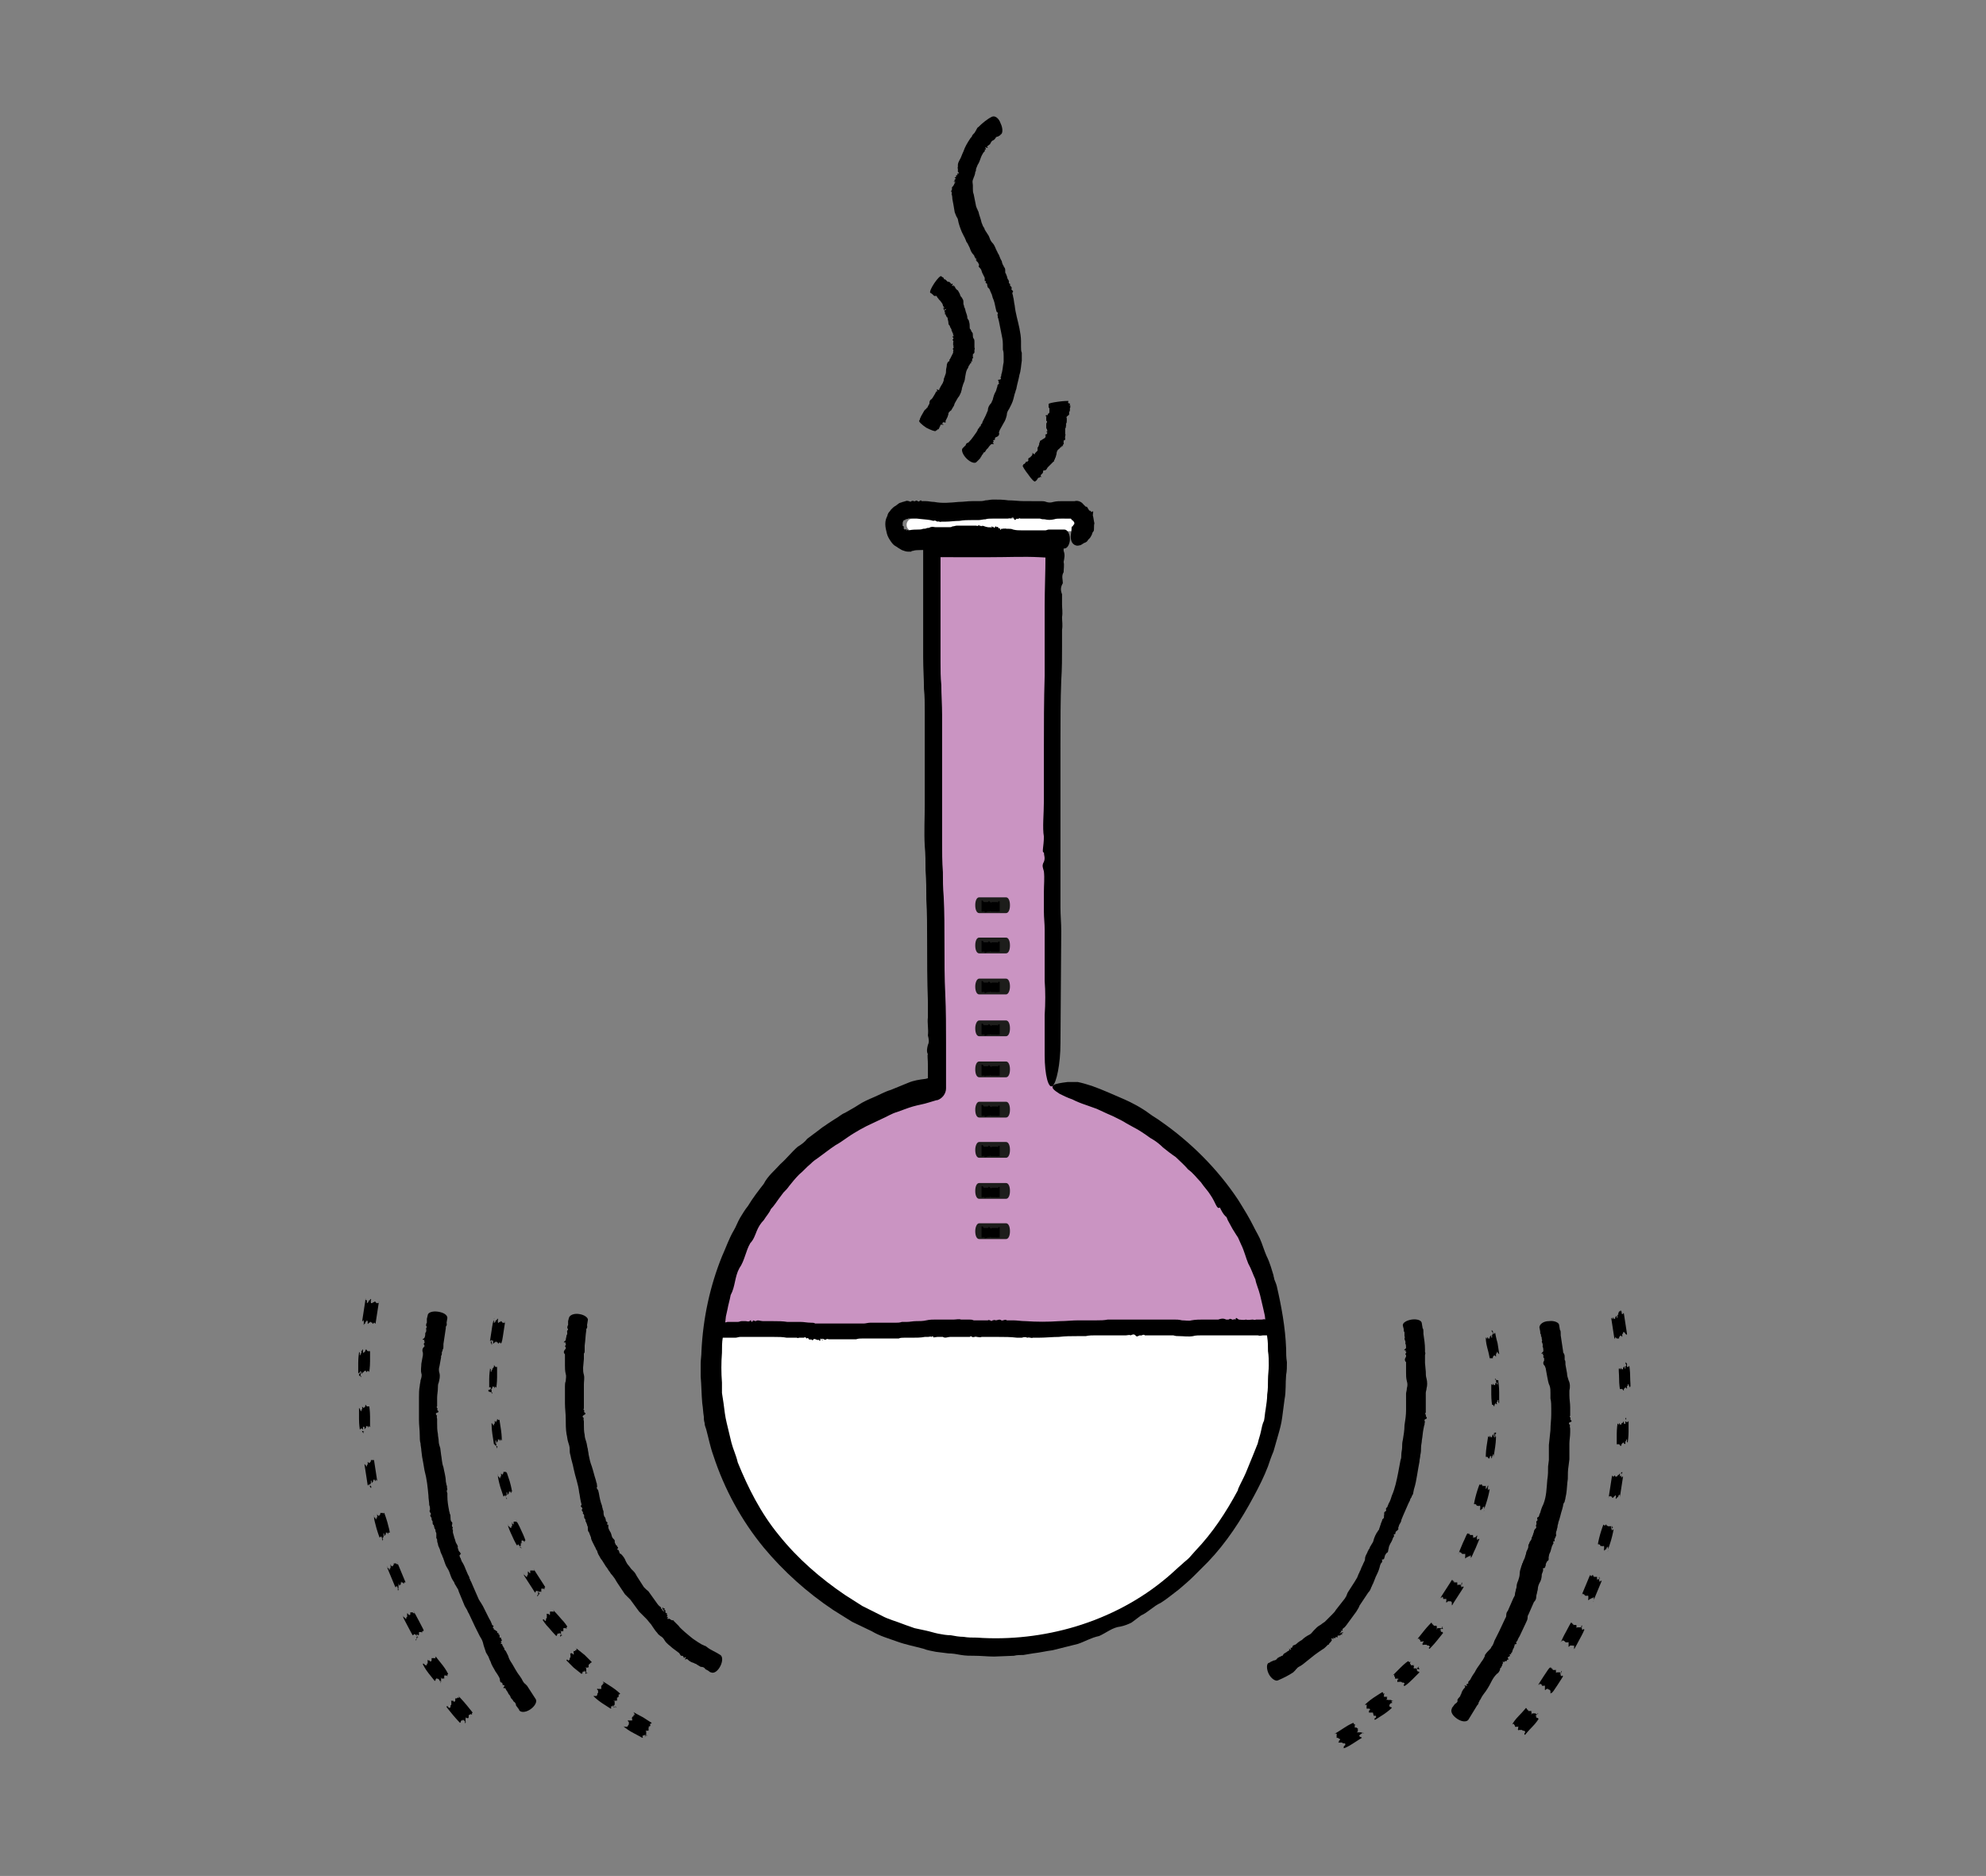 <svg xmlns="http://www.w3.org/2000/svg" viewBox="0 0 251.7 237.7"><rect x="0" y="0" width="251.7" height="237.7" fill="#808080" stroke="none"/><defs/><style>.st3{fill:#1d1d1b}</style><g id="HAND_STROKES_copy"><path fill="#ca94c2" fill-rule="evenodd" d="M133.6 137.6V69.3H118v68.3c-16.1 3.6-28.2 17.9-28.2 35.1 0 19.9 16.1 36 36 36s36-16.1 36-36c0-17.2-12.1-31.6-28.2-35.1z" clip-rule="evenodd"/><path fill="#fff" fill-rule="evenodd" d="M90.1 168.2c-.2 1.5-.3 3-.3 4.5 0 19.9 16.1 36 36 36s36-16.1 36-36c0-1.5-.1-3-.3-4.5H90.1z" clip-rule="evenodd"/><path fill="#fff" d="M115.7 65.7c-.5 0-.8.4-.8.8 0 .5.4.8.8.8h20.2c.5 0 .8-.4.8-.8 0-.5-.4-.8-.8-.8h-20.2z"/><path d="M127.5 131.3h-3.4c-.3 0-.5-.4-.5-1 0-.5.2-1 .5-1h3.4c.3 0 .5.4.5 1s-.2 1-.5 1zM127.5 136.5h-3.4c-.3 0-.5-.4-.5-1s.2-1 .5-1h3.4c.3 0 .5.4.5 1s-.2 1-.5 1zM127.5 141.6h-3.4c-.3 0-.5-.4-.5-1 0-.5.2-1 .5-1h3.4c.3 0 .5.4.5 1s-.2 1-.5 1zM127.5 146.7h-3.4c-.3 0-.5-.4-.5-1 0-.5.2-1 .5-1h3.4c.3 0 .5.4.5 1s-.2 1-.5 1zM127.5 151.9h-3.4c-.3 0-.5-.4-.5-1s.2-1 .5-1h3.4c.3 0 .5.4.5 1s-.2 1-.5 1zM127.5 157h-3.4c-.3 0-.5-.4-.5-1 0-.5.2-1 .5-1h3.4c.3 0 .5.4.5 1s-.2 1-.5 1z" class="st3"/><path d="M84 203.7c.1 0-.1.2 0 0 .1.2.4 0 .2.2 0 .1 0 .1.1.1 0 .1.1.1 0 .2.1 0 0 .2.1.2.2-.1.1.1.1.2.1 0 .1.1.1.1-.2.3 0 .2.1.2-.2.2-.1.3.1.2.1 0 .1.1.2.1.1.1.1.1.2.1s.2 0 .2.1l.2.2.4.4c.2.3.5.5.8.8.5.4.9.8 1.4 1.1l.3.2c.2.1.3.2.5.3.1 0 .1 0 .2.1.1 0 .3.1.4.2.5.4 1.1.6 1.7 1 .3.2.3.8 0 1.4-.3.6-.8 1-1.2.8 0 0-.1 0-.2-.1s-.3-.2-.5-.3c-.1-.2-.3-.3-.6-.3-.2-.1-.3-.2-.5-.3-.1-.1-.2-.1-.2-.1-.1 0-.1-.1-.2-.1s-.2-.1-.3-.1c-.1-.1-.2-.1-.3-.2-.1-.1-.2-.2-.3-.2-.1.1-.3.1-.1-.1.1-.2-.1-.1-.1-.1-.2.2-.1-.1-.3-.2-.3.1-.3-.3-.5-.4l-.8-.6c-.3-.3-.7-.5-1-1-.1-.2-.3-.4-.5-.5-.1-.1-.3-.2-.4-.4-.2-.2-.4-.5-.6-.8l-.2-.3c-.2-.2-.4-.5-.6-.7l-.3-.3-.6-.6-1.1-1.5-.3-.3-.4-.4-1-1.5c-.1-.2-.2-.3-.3-.5-.1-.1-.2-.3-.3-.4-.1-.1-.2-.2-.3-.4-.2-.2-.3-.5-.5-.7-.2-.3-.3-.5-.5-.8-.2-.2-.3-.5-.5-.8 0-.1-.1-.2-.1-.3 0 0 0-.1-.1-.2s-.1-.3-.2-.4l-.3-.6c-.1-.2-.2-.4-.2-.6-.1-.2-.1-.3-.2-.5 0-.1-.1-.2-.1-.2-.1-.1-.1-.3-.1-.4v-.2c0-.1-.1-.2-.1-.3 0-.1-.1-.2-.1-.3-.1-.1-.1-.2-.1-.3 0-.1-.1-.2-.1-.2-.1 0 0-.2-.1-.2.1-.1 0-.2 0-.3-.1-.1-.2-.1-.1-.2 0-.2-.3-.3-.1-.5.1-.2-.4-.3-.1-.5 0-.2-.1-.4-.1-.5-.1-.4-.1-.7-.2-1.1-.1-1-.5-2-.7-3-.1-.6-.3-1.1-.4-1.7-.1-.3-.1-.5-.1-.8 0-.3-.1-.6-.2-.9-.1-.3-.1-.6-.2-1-.1-.6-.1-1.3-.1-1.9 0-.7-.1-1.3-.1-2V175.7c0-.2 0-.5.1-.7 0-.3.1-.6 0-.9-.1-.4-.1-.8-.1-1.1v-1.1-.3c-.2-.2-.2-.4.1-.7v-.2l-.1-.1.1-.2s.1-.1 0-.1c-.1-.1 0-.1 0-.2-.5 0-.1-.1 0-.3 0-.2.1-.4.1-.6.2-.2 0-.5.1-.6.2-.2 0-.3 0-.3 0-.1 0-.3.1-.4v-.1-.4l.1-.4c.1-.4.7-.6 1.3-.5.7.1 1.2.5 1.1.8l-.1.6c0 .1.1.3-.1.5v.2c-.1.6-.1 1.2-.2 1.9v.7c0 .1 0 .2-.1.3v.7l-.1 1.1c0 .3 0 .6.1.9.1.4 0 .8 0 1.2v3.1c-.2.1.2.2 0 .4.1.1.4.2 0 .4-.3.2-.1.3 0 .4-.1.1 0 .3 0 .4v.4c0 .4 0 .9.1 1.3 0 .3.1.6.2.9.1.3.1.6.2.9 0 .2.1.5.1.7.1.5.2 1 .4 1.5.2.6.3 1.1.5 1.7l.1.4c.1.1 0 .3.1.4-.1.2-.1.3.1.5l.1.4c.1.6.2 1.1.4 1.6 0 .2.1.3.1.5.1.1.1.3.1.5s.1.3.1.4c.2.1.1.3.2.4-.1.2.2.2.2.4-.1.1-.1.2.1.2v.4s.1.3.3.6c.1.2.1.4.2.6.1.2.4.3.3.6.1.2.1.3.2.4.1.1.2.1.1.2.2 0 .1.1.1.2-.1.1-.1.2.1.2 0 .1.1.2.1.3 0 .1.1.2.2.2.3.3.5.6.6.9.1.2.2.4.4.6.1.1.2.3.3.4l.3.3c.2.2.3.4.4.6l.9 1.4.3.3c.1.1.3.2.4.4l1 1.4s.2.3.4.4c.1.1.1.2.1.2-.1.2.3-.1.1.1.1 0-.1.3.1.1 0 .1.1.2.2.2-.4-.6-.2-.6-.2-.5zM63 206.8c.1 0-.1.2.1.1 0 .1.3 0 .1.1-.1.1 0 .1.1.1-.1.1.1.1 0 .2.1 0-.1.2.1.2s.1.1.1.2c.1 0 .1.1.1.2-.3.2 0 .2 0 .2-.2.2-.2.2 0 .2.1 0 0 .1.1.2 0 .1.1.1.1.2s.2.1.1.2c0 .1.1.2.2.3l.3.6c.1.4.3.7.5 1 .3.5.6 1.1 1 1.6l.2.3c.1.2.2.4.3.5 0 .1.1.1.1.1l.3.3 1.1 1.7c.2.3-.1.9-.7 1.3s-1.2.4-1.4.1c0 0 0-.1-.1-.2s-.2-.3-.3-.4c0-.2-.1-.4-.3-.5-.1-.2-.2-.3-.3-.4-.1-.1-.1-.2-.1-.2 0-.1-.1-.1-.1-.2-.1-.1-.2-.2-.2-.3-.1-.1-.1-.2-.2-.3-.1-.1-.1-.3-.2-.3-.2 0-.3 0-.1-.2.1-.2 0-.1-.1-.2-.2.1 0-.1-.2-.3-.3 0-.2-.4-.3-.6-.2-.4-.5-.8-.5-.8-.2-.4-.5-.8-.6-1.2-.1-.2-.2-.4-.3-.7-.1-.2-.2-.3-.3-.5l-.3-.9-.1-.4c-.1-.3-.2-.5-.4-.8l-.2-.4-.4-.8-.8-1.7c-.1-.1-.1-.2-.2-.4s-.2-.3-.3-.5l-.7-1.7c-.1-.2-.1-.4-.2-.5-.1-.2-.2-.3-.3-.5-.1-.1-.1-.3-.2-.4-.2-.3-.3-.5-.4-.8-.1-.3-.2-.6-.4-.9-.2-.3-.3-.6-.4-.9 0-.1-.1-.2-.1-.3 0 0 0-.1-.1-.2 0-.1-.1-.3-.2-.5s-.1-.4-.2-.6c-.1-.2-.2-.4-.2-.6-.1-.2-.1-.4-.1-.5 0-.1-.1-.2-.1-.2v-.4-.2c0-.1-.1-.2-.1-.3 0-.1 0-.2-.1-.3-.1-.1 0-.2-.1-.3 0-.1 0-.2-.1-.2-.1-.1 0-.2-.1-.2.1-.1 0-.2 0-.3-.1-.1-.1-.1-.1-.3 0-.2-.3-.3-.1-.5.1-.2-.3-.3-.1-.6 0-.2 0-.4-.1-.6 0-.4-.1-.8-.1-1.2-.1-1.1-.2-2.1-.5-3.2-.1-.6-.2-1.2-.3-1.7l-.1-.8c0-.3-.1-.6-.1-.9-.1-.3-.1-.7-.1-1 0-.7-.1-1.3-.1-2v-2.8c0-.5 0-1 .1-1.5 0-.2.1-.5.1-.7.1-.3.2-.6.1-.9-.1-.4 0-.8 0-1.2l.2-1.1v-.3c-.1-.2-.1-.5.1-.7l.1-.1v-.1l-.1-.2.1-.2s.1 0 0-.1 0-.1 0-.2c-.5-.1-.1-.1 0-.3.1-.2.1-.4.1-.6.2-.2.1-.5.1-.6.2-.2 0-.3 0-.3 0-.1 0-.3.1-.4v-.1-.4l.1-.4c0-.4.6-.6 1.3-.5.7.1 1.2.4 1.2.8l-.1.6c0 .1.1.3-.1.5v.2l-.3 2v.3c0 .2 0 .3-.1.4 0 .1 0 .2-.1.3v.1c0 .2 0 .3-.1.4v.2l-.2 1.1c-.1.3-.1.6 0 .9.1.4 0 .8-.1 1.2-.1.2-.1.4-.1.6 0 .5-.1.9-.1 1.3v1.1c-.2.1.2.3 0 .4 0 .1.4.3 0 .4-.3.1-.1.3 0 .4-.1.1 0 .3 0 .4v.5c0 .5 0 .9.1 1.4 0 .3.1.6.1.9 0 .3.1.6.2.9l.1.8c.1.5.1 1.1.3 1.6.1.6.3 1.2.3 1.8l.1.5c.1.1 0 .3.1.5-.1.2-.1.3 0 .5v.4c0 .6.1 1.2.2 1.7 0 .2.1.3.1.5.1.1.1.3.1.5s0 .3.1.5c.2.1.1.3.1.4-.1.2.1.3.1.4-.1.1-.1.2 0 .2v.4s.1.3.2.7c.1.2.1.4.2.6.1.2.3.4.2.6.1.2.1.4.2.5.1.1.2.1.1.2.2 0 .1.1 0 .2s-.1.2 0 .2c-.1.1.1.2.1.3 0 .1.1.2.1.3.2.3.4.7.5 1 .1.2.2.5.3.7.1.2.2.3.2.5.1.1.1.3.2.4.1.2.2.5.3.7l.7 1.6c.1.1.1.2.2.3.1.2.2.3.3.5l.8 1.6s.2.3.3.6c.1.1 0 .2.1.2-.1.1.3 0 .1.2.1 0-.2.2.1.2-.1.1 0 .2.1.2.2.2.4.2.3.3zM46.1 167.8c0 .1.1-.2 0 0 0 0 0 .3 0 0 0-.1 0 0 0 0s0 .1 0 0c0 0 0-.2 0 0-.1.1 0 0 0-.1 0 .1 0 0 0 0 .1-.3 0-.1 0-.1v-.1s0 .1 0 0c0 0 0 .1 0 0v-.1-.1H46v.1h-.1s.1-.6.2-1.3c.1-.7.2-1.3.2-1.3 0 .1 0 .2 0 0v-.1s0 .1 0 0c0-.2.1-.3 0 0 0 .2 0 0 0 0 0-.3 0 0 0 0 0-.2 0 0 0 0h.1l.1.1c0 .1 0 0 0 0V165.1c0 .1 0 0 0 0h.1v-.1h.1v-.1c0-.1 0-.1.1-.1l.1-.1c0-.1 0-.1.1-.1 0 0 0-.1 0 0v.1c0-.1 0 0 0 0 0 .1 0 .1 0 0 0 0 0-.1 0 0s.1-.2 0 0c0 .2.1-.3 0 0V165c0 .2.1.1.2.1l.1-.1h.1l.1-.1s.1 0 .1.1l.1.1h.1v.1c0 .1 0 .1 0 0s.1-.1.1-.1h.1c0-.2.1-.2 0 0v-.1.1s0 .1 0 0 0-.1 0 0c.1-.5 0-.1 0 0 0 0 0 .1 0 0 0 .1 0 0 0 0 0 .1 0 0 0 0s0-.1 0 0c0 0-.1.6-.2 1.3s-.2 1.3-.2 1.3c0 .1 0 .1 0 0h-.1v-.1h-.1l-.1.1c0 .1-.1 0-.1 0v-.1h-.1c0-.2 0 .2 0 0 0 0-.1.4 0 0 0-.3 0-.1 0 0 0-.1 0 0 0 0l-.1-.1h-.1s0 .1-.1.1c0 0-.1 0-.1.1 0 0-.1.1-.1 0 0 .1 0-.1 0 0v-.1-.1c0-.1 0-.1-.1-.2 0 .1 0 0 0 0 0 .1 0 0 0 0 0-.2 0 .1 0 0 0-.2 0-.1 0 0 0 0 0-.1 0 0 0 0-.1.2 0 0 0 0 0-.1 0 0 0 0 0 .1 0 0 0 .2 0 .1 0 0 0-.2 0-.1 0 0 0-.1 0 .1 0 0 0 .1-.1.1-.1.1v.1c0 .1 0 0 0 0h-.1v.2h-.1c0 .1 0 .1-.1.1.1 0 .1-.1 0 0 .1-.2 0 .3 0 0 .1.1.1-.2 0 0 .1-.1.1 0 0 0 .1 0 0 .1 0 0zM45.7 174.4c0 .1 0-.2 0 0 0 0 0 .3 0 0 0-.1 0 0 0 0s0 .1 0 0c0 0 0-.2 0 0-.1.1 0 0 0-.1 0 .1 0 0 0 0v-.1-.1s0 .1 0 0c0 0 0 .1 0 0v-.1c0-.1 0-.1-.1-.1h-.1v.1h-.1v-1.3c0-.7.1-1.3.1-1.3 0 .1 0 .2 0 0v-.1s0 .1 0 0c0-.2 0-.3 0 0 0 .2 0 0 0 0 0-.3 0 0 0 0 0-.2 0 0 0 0l.1.1c0 .1 0 0 0 0V171.7c0 .1 0 0 0 0h.1v-.1-.1h.1v-.1-.1-.1l.1-.1c0-.1 0-.1.1-.1 0 0 0-.1 0 0v.1c0-.1 0 0 0 0 0 .1 0 .1 0 0 0 0 0-.1 0 0s0-.2 0 0 0-.3 0 0v.2c0 .2.1.1.2 0l.1-.1v-.1s0-.1.1-.1c0 0 .1 0 .1.1l.1.1h.1v.1c0 .1 0 .1 0 0s0-.1.1-.1h.1c0-.2 0-.2 0 0v-.1.1s0 .1 0 0 0-.1 0 0c0-.5 0-.1 0 0 0 0 0 .1 0 0 0 .1 0 0 0 0 0 .1 0 0 0 0s0-.1 0 0v1.3c0 .7-.1 1.3-.1 1.3 0 .1 0 .1 0 0h-.1c0 .1 0 0 0 0v-.1h-.1l-.1.1c0 .1 0 .1-.1 0v-.1h-.1c0-.2 0 .2 0 0 0 0 0 .4 0 0 0-.3 0-.1 0 0 0-.1 0 0 0 0h-.1l-.1.1s0 .1-.1.1c0 0-.1 0-.1.1l-.1.1c0 .1 0-.1 0 0v-.1-.1c0-.1-.1-.1-.1-.2 0 .1 0 0 0 0 0 .1 0 0 0 0 0-.2 0 .1 0 0 0-.2 0-.1 0 0 0 0 0-.1 0 0 0 0 0 .2 0 0 0 0 0-.1 0 0 0 0 0 .1 0 0 0 .2 0 .1 0 0 0-.2 0-.1 0 0 0-.1 0 .1 0 0 0 .1 0 .1-.1.1V174.1c0 .1 0 0 0 0h-.1v.2c.4.1.4.1.2.1.1 0 .1 0 0 0 .1 0 .1-.1 0 0 .1-.2.1.3 0 0 .1.1.1-.2 0 0 .1-.1.1 0 0 0 0 0 0 .1 0 0zM46 181.5s0-.2 0 0c0 0 0 .3 0 0 0-.1 0-.1 0 0 0-.1 0 .1 0 0 0 0 0-.2 0 0 0 .1 0 0-.1-.1 0 .1 0 0 0 0v-.1-.1s0 .1 0 0c0 0 0 .1 0 0v-.1c0-.1 0-.1-.1-.1h-.1v.1h-.1s-.1-.6-.1-1.3v-1.3c0 .1 0 .2 0 0v-.1s0 .1 0 0c0-.2 0-.3 0 0 0 .2 0 0 0 0 0-.3 0 0 0 0 0-.2 0 0 0 0l.1.1s0 .1.1.2v.1c0 .1 0 0 0 0h.1v-.1-.1h.1v-.1-.1-.1-.1-.1s0-.1 0 0v.1c0-.1 0 0 0 0 0 .1 0 .1 0 0 0 0 0-.1 0 0s0-.2 0 0 0-.3 0 0c0 0 0 .1.1.1.1.2.1.1.2 0l.1-.1v-.1-.1s.1 0 .1.1l.1.1h.1v.1c0 .1 0 .1 0 0s0-.1.1-.1h.1c0-.2 0-.2 0 0v-.1.1s0 .1 0 0 0-.1 0 0c0-.5 0-.1 0 0 0 0 0 .1 0 0 0 .1 0 0 0 0 0 .1 0 0 0 0s0-.1 0 0c0 0 .1.6.1 1.3v1.3c0 .1 0 .1 0 0h-.1c0 .1 0 0 0 0v-.1h-.1v.1c0 .1 0 .1-.1 0v-.1h-.1c0-.2 0 .2 0 0 0 0 0 .4 0 0 0-.3 0-.1 0 0 0-.1 0 0 0 0h-.1v.2s-.1 0-.1.1l-.1.1c0 .1 0-.1 0 0v-.1-.1c0-.1-.1-.1-.1-.2 0 .1 0 0 0 0 0 .1 0 0 0 0 0-.2 0 .1 0 0 0-.2 0-.1 0 0 0 0 0-.1 0 0 0 0 0 .2 0 0 0 0 0-.1 0 0 0 0 0 .1 0 0 0 .2 0 .1 0 0 0-.2 0-.1 0 0 0-.1 0 .1 0 0 0 .1 0 .1-.1.1V181.1c0 .1 0 0 0 0h-.1v.2c.3.1.3.1.1.2.1 0 .1 0 0 0 .1 0 .1-.1 0 0 .1-.2.1.3 0 0 .1 0 .1-.3 0 0 .1-.1.1-.1 0 0 0-.1 0 .1 0 0zM47 188.5s-.1-.2 0 0c0-.1 0 .2 0 0-.1-.1-.1-.1 0 0-.1-.1 0 0 0 0-.1 0-.1-.3 0 0 0 .1 0 0-.1-.1 0 .1 0 0 0 0-.1-.3 0-.1 0-.1v-.1s0 .1 0 0c0 0 0 .1 0 0s0-.1-.1-.1h-.1v.1h-.1s-.1-.6-.2-1.3c-.1-.7-.2-1.3-.2-1.3 0 .1 0 .1 0 0v-.1s0 .1 0 0c0-.2 0-.3 0 0 0 .2 0 0 0 0 0-.3 0 0 0 0 0-.2 0 0 0 0l.1.1s0 .1.1.1v.1c0 .1 0 0 0 0h.1v-.1-.1h.1v-.1-.1-.1-.1-.1s0-.1 0 0v.1c0-.1 0 0 0 0 0 .1 0 .1 0 0 0 0 0-.1 0 0s0-.2 0 0 0-.3 0 0c0 0 0 .1.1.1.1.1.1.1.2 0 0 0 0-.1.1-.1v-.1-.1H47.3v.1c0 .1 0 .1 0 0v-.1h.1c0-.2 0-.2 0 0v-.1.1s0 .1 0 0 0-.1 0 0c-.1-.5 0-.1 0 0 0 0 0 .1 0 0 0 .1 0 0 0 0 0 .1 0 0 0 0s0-.1 0 0c0 0 .1.6.2 1.3.1.7.2 1.3.2 1.3 0 .1 0 .1 0 0h-.1c0 .1 0 0 0 0v-.1h-.1v.1c0 .1 0 .1-.1 0v-.1h-.1c0-.2 0 .2 0 0 0 0 0 .4 0 0-.1-.3 0-.1 0 0 0-.1 0 0 0 0h-.1v.2l-.1.1s0 .1-.1.1c0 .1 0-.1 0 0v-.1-.1c0-.1-.1-.1-.1-.1 0 .1 0 0 0 0 0 .1 0 0 0 0 0-.2 0 .1 0 0 0-.2 0-.1 0 0 0 0 0-.1 0 0 0 0 0 .2 0 0 0 0 0 .1 0 0 0 .2 0 .1 0 0 0-.2 0-.1 0 0 0-.1 0 .1 0 0v.4c0 .1 0 .1 0 0h-.1v.2c.2.2.2.2.1.3.1-.1 0-.1 0 0 0-.1 0-.2 0 0 0-.3.1.2 0 0 0 0 0-.3 0 0 0-.2 0-.1 0 0 0-.1 0 0 0 0zM48.5 195.1c0 .1-.1-.2 0 0-.1 0 0 .3 0 0-.1-.1-.1 0 0 0-.1 0 0 .1 0 0-.1 0-.1-.2 0 0 0 .1-.1 0-.1-.1 0 .1 0 0 .1.1l-.1-.2c-.1-.3-.1-.3 0-.1 0 0 0 .1 0 0 0 0 0 .1 0 0s-.1-.1-.1-.1h-.1v.1h-.1s-.2-.5-.4-1.2-.3-1.2-.3-1.3c0 .1.1.1 0 0v-.1s0 .1 0 0c0-.2-.1-.3 0 0 .1.2 0 0 0 0-.1-.3 0 0 0 0-.1-.2 0 0 0 0l.1.1.1.1v.1h.1v-.1-.1h.1v-.1-.1-.1-.1-.1s0-.1 0 0v.1c0-.1 0 0 0 0 0 .1 0 .1 0 0 0 0 0-.1 0 0s0-.2 0 0c0 .1-.1-.3 0 0l.1.1c.1.1.1.1.2 0 0 0 0-.1.1-.1v-.1-.1H48.5l.1.1s.1.1 0 0v-.1h.1c0-.2 0-.2 0 0v-.1.1s0 .1 0 0 0-.1 0 0c-.1-.5 0-.1 0 0 0 0 0 .1 0 0 .1.1 0 0 0 0 0 .1 0 0 0 0s0-.1 0 0c0 0 .2.5.4 1.2s.3 1.2.3 1.3c0 .1 0 .1 0 0h-.1c0 .1 0 0 0 0h-.1v.1c0 .1 0 .1-.1 0v-.1H49c-.1-.2 0 .2 0 0 0 0 .1.4 0 0-.1-.3 0-.1 0 0 0-.1 0 0 0 0h-.1v.2l-.1.1s0 .1-.1.1c0 .1 0-.1 0 0 0-.1-.1-.1 0-.1v-.1c0-.1-.1-.1-.1-.1 0 .1 0 0 0 0 0 .1 0 0 0 0-.1-.2 0 .1 0 0 0-.2 0-.1 0 0 0 0 0 .2 0 0 0 0 0 .1 0 0 0 .2 0 .1 0 0 0-.2 0-.1 0 0 0-.1 0 .1 0 0v.5c0 .1 0 .1 0 0h-.1v.2c.1 0 .1 0 0 .1 0 0 0-.1 0 0-.1-.2.1.3 0 0 0 0-.1-.3 0 0 0-.1 0-.1 0 0 0-.1 0 .1 0 0zM50.5 201.4c0 .1-.1-.1 0 0-.1 0 .1.3 0 0-.1 0-.1 0 0 0-.1 0 0 .1 0 0-.1.1-.2-.1 0 0 0 .1-.1 0-.1-.1 0 .1 0 .1.1.1l-.1-.2c-.1-.3-.1-.2 0-.1 0 0 0 .1 0 0 0 0 0 .1 0 0s-.1-.1-.1-.1h-.1v.1h-.1s-.2-.5-.5-1.2-.5-1.2-.5-1.2c.1.1.1.1 0 0v-.1s0 .1 0 0c-.1-.1-.1-.3 0 0 .1.2 0 0 0 0-.1-.3 0 0 0 0-.1-.2 0 0 0 0l.1.1.1.1v.1h.1v-.1-.1h.1v-.1-.1-.1-.1-.1s0-.1 0 0v.1c0-.1 0 0 0 0 .1.1 0 .1 0 0s0-.1 0 0-.1-.2 0 0c.1.1-.1-.3 0 0l.1.1c.1.1.1.1.2 0 0 0 0-.1.1-.1v-.1-.1H50.2l.1.1s.1.1.1 0v-.1c-.1-.2-.1-.2 0 0v-.1.1s0 .1 0 0 0-.1 0 0c-.2-.5 0-.1 0 0 0 0 .1.1 0 0 .1.1 0 0 0 0 .1.1 0 0 0 0s0-.1 0 0c0 0 .2.5.5 1.2s.5 1.2.5 1.2c0 .1 0 .1 0 0h-.1c0 .1 0 0 0 0h-.1v.1c0 .1 0 .1-.1 0l-.1-.1h-.1c-.1-.2.1.2 0 0 0 0 .1.4 0 0-.1-.3-.1-.1 0 0-.1-.1 0 0 0 0h-.1v.2s0 .1-.1.1c0 0 0 .1-.1.1 0 .1 0-.1 0 0 0-.1-.1-.1 0 0v-.1l-.1-.1c0 .1 0 0 0 0 0 .1 0 0 0 0-.1-.2 0 .1 0 0-.1-.1-.1-.1 0 0 0 0 .1.2 0 0 0 0 0 .1 0 0 .1.2 0 .1 0 0-.1-.2-.1-.1 0 0 0-.1 0 .1 0 0v.6h-.1v.2c.2-.1.2-.1.1-.1 0 0 0-.1 0 0-.1-.2.1.3 0 0 0 .1-.1-.2 0 0-.1-.1-.1 0 0 0-.1 0 0 .1 0 0zM52.9 207.4c0 .1-.1-.2 0 0 0 0 .1.3 0 0 0-.1 0 0 0 0s0 .1 0 0c0 0-.1-.2 0 0 0 .1-.1 0-.1-.1 0 .1 0 0 0 0-.2-.3-.1-.1-.1-.1-.1-.3-.1-.2 0-.1 0 0 0 .1 0 0 0 0 .1.1 0 0h-.1c-.1-.1-.1-.1-.1 0h-.1v.1h-.1s-.3-.5-.6-1.1c-.3-.6-.6-1.1-.6-1.2.1.1.1.1 0 0v-.1s.1.1 0 0-.1-.2 0 0c-.1-.3 0 0 0 0-.1-.2 0 0 0 0l.1.1.1.1.1.1h.1v-.1-.1h.1v-.1-.1-.1-.1-.1s0-.1 0 0l.1.1c-.1-.1 0 0 0 0 .1.1.1.1 0 0s0-.1 0 0c0 0-.1-.2 0 0 .1.1-.1-.2 0 0l.1.1c.1.1.1 0 .2 0v-.1-.1-.1H52.3l.1.1s.1.1.1 0v-.1c-.1-.2-.1-.2 0 0v-.1.1s.1.1 0 0c0-.1 0-.1 0 0-.2-.4 0-.1 0 0 0 0 .1.1 0 0 .1.1 0 0 0 0 .1.1 0 0 0 0s0-.1 0 0c0 0 .3.5.6 1.1.3.6.6 1.1.6 1.2 0 0 0 .1 0 0l-.1.1h-.1v.1c0 .1 0 .1-.1 0h-.2c-.1-.2.1.2 0 0 0 0 .2.3 0 0s-.1-.1 0 0c-.1-.1 0 0 0 0h-.1V207.1s0 .1-.1.1c0 .1-.1-.1 0 0-.1-.1-.1-.1 0 0-.1-.1-.1-.1-.2-.1 0 .1 0 0 0 0 .1.1 0 0 0 0-.1-.2 0 .1 0 0-.1-.1-.1-.1 0 0 0 0 .1.2 0 0 0 0 .1.1 0 0 .1.2 0 .1 0 0-.1-.1-.1-.1 0 0-.1-.1 0 .1 0 0v.6h-.1v.2c.3-.6.3-.6.2-.5.1-.1.1 0 0 0 0 0 0-.1 0 0 0-.2.2.3 0 0 .1 0-.1-.2 0 0 0-.1 0-.1 0 0 0 0 .1.1 0 0zM55.8 213s-.1-.2 0 0c0 0 .1.3 0 0-.1-.1-.1 0 0 0-.1 0 0 .1 0 0 0 0-.2-.1 0 0 0 .1-.1 0-.1-.1 0 .1 0 0 0 0-.2-.3-.1-.1-.1-.1l-.1-.1s0 .1 0 0c0 0 .1.1 0 0h-.1c-.1-.1-.1 0-.1 0l-.1.1v.1l-.1.1-.8-1c-.4-.5-.7-1.1-.7-1.1.1.1.1.1 0 0v-.1s.1.1 0 0-.2-.2 0 0c.1.2 0 0 0 0-.2-.2 0 0 0 0-.1-.2 0 0 0 0h.1l.1.1.1.1h.2v-.1-.1h.1v-.1-.1-.1-.1-.1s0-.1 0 0l.1.1c-.1-.1 0 0 0 0 .1.1.1.1 0 0 0 0-.1-.1 0 0 0 0-.1-.2 0 0 .1.1-.1-.2 0 0h.1s.1 0 .1.1c.1.1.1 0 .2-.1v-.1-.1-.1h.4s.1.1.1 0c-.1-.1 0-.1 0-.1-.1-.2-.1-.2 0 0v-.1l.1.1s.1.1 0 0 0-.1 0 0c-.3-.4-.1-.1 0 0 0 0 .1.1 0 0 .1.1 0 0 0 0 .1.1 0 0 0 0s0-.1 0 0l.8 1c.4.5.7 1.1.7 1.1s0 .1 0 0l-.1.1v.1c.1.1 0 .1-.1 0h-.2c-.1-.2.1.2 0 0 0 0 .2.3 0 0s-.1-.1 0 0c-.1-.1 0 0 0 0h-.1v.4c0 .1-.1-.1 0 0-.1-.1-.1-.1-.1 0h-.1c-.1 0-.1-.1-.2-.1 0 .1 0 0 0 0 .1.1 0 0 0 0-.1-.2 0 .1 0 0-.1-.1-.1-.1 0 0 0 0 .1.2 0 0 0 0 .1.1 0 0 .1.2 0 .1 0 0-.1-.1-.1-.1 0 0-.1-.1 0 .1 0 0 .1.1 0 .1 0 .1v.4h-.1v.2c.1-.4.1-.4 0-.3 0-.1 0-.1 0 0 0-.1 0-.1 0 0-.1-.2.2.2 0 0 0 0-.2-.2 0 0-.1-.1 0-.1 0 0 0-.1 0 .1 0 0zM59 218.2c.1 0-.1-.2 0 0 0 0 .2.2 0 0-.1-.1 0-.1 0 0 0 0-.1-.2 0 0 .1.1-.1 0-.1-.1.1.1 0 0 0 0-.2-.3-.1-.1-.1-.1-.2-.2-.2-.2-.1 0 0 0 .1.1 0 0h-.1c-.1-.1-.1 0-.1 0l-.1.1v.1l-.1.1s-.4-.4-.9-1-.8-1-.8-1c.1.1.1.1 0 0v-.1s.1.1 0 0-.2-.2 0 0c.1.2 0 0 0 0-.2-.2 0 0 0 0-.2-.2 0 0 0 0h.1s.1 0 .1.1l.1.1h.1l.1-.1v-.1-.1l.1-.1v-.1-.1-.1-.1c-.1-.1 0-.1 0-.1s0-.1 0 0h.1c-.1-.1 0 0 0 0 .1.1.1.1 0 0 0 0-.1-.1 0 0 0 0-.1-.2 0 0 .1.1-.2-.2 0 0h.1s.1 0 .1.1c.1.1.1 0 .2-.1v-.1-.1-.1h.2l.1-.1h.1s.1.1.1 0c-.1-.1 0-.1 0-.1-.1-.1-.1-.2 0 0l-.1-.1.1.1s.1.1 0 0 0-.1 0 0c-.3-.4-.1-.1 0 0 0 0 .1.1 0 0 .1.1 0 0 0 0 .1.1 0 0 0 0s0-.1 0 0c0 0 .4.4.9 1s.8 1 .8 1 .1.1 0 0l-.1.1v.1c.1.1 0 .1-.1 0h-.1l-.1.1c-.2-.2.1.1 0 0 0 0 .2.3 0 0-.2-.2-.1-.1 0 0-.1-.1 0 0 0 0h-.1v.4c0 .1-.1 0 0 0-.1-.1-.1-.1-.1 0h-.1c-.1 0-.1-.1-.2-.1 0 .1 0 0 0 0 .1.1 0 0 0 0-.1-.1 0 .1 0 0-.1-.1-.1-.1 0 0 0 0-.1 0 0 0 0 0 .1.2 0 0 0 0 .1.1 0 0 .1.1 0 .1 0 0-.1-.1-.1-.1 0 0-.1-.1 0 .1 0 0 .1.1.1.1 0 .1v.4l-.1.1v.2c.2-.4.2-.3.1-.2.1-.1.1-.1 0 0 0-.1 0-.1 0 0-.1-.2.2.2 0 0 .1 0-.1-.3 0 0 0-.1 0-.1 0 0 0-.1.1 0 0 0zM62.3 170.3c0 .1.1-.2 0 0 0 0 0 .3 0 0 0-.1 0 0 0 0s0 .1 0 0c0 0 0-.2 0 0-.1.1 0 0 0-.1 0 .1 0 0 0 0 .1-.3 0-.1 0-.1.1-.3 0-.3 0-.1 0 0 0 .1 0 0 0 0 0 .1 0 0v-.1-.1h-.1v.1h-.1s.1-.6.2-1.3c.1-.7.2-1.3.3-1.3 0 .1 0 .2 0 0v-.1s0 .1 0 0c0-.2.1-.3 0 0 0 .2 0 0 0 0 .1-.3 0 0 0 0 .1-.2 0 0 0 0v.1c0 .1 0 0 0 0V167.6c0 .1 0 0 0 0h.1v-.1h.1v-.1c0-.1 0-.1.1-.1l.1-.1c0-.1 0-.1.1-.1 0 0 0-.1 0 0v.1c0-.1 0 0 0 0 0 .1 0 .1 0 0 0 0 0-.1 0 0s.1-.2 0 0c0 .2.1-.3 0 0V167.5c0 .2.1.1.1.1l.1-.1h.1l.1-.1s.1 0 .1.1l.1.1h.1v.1c0 .1 0 .1 0 0s.1-.1.1-.1h.1c0-.2.1-.2 0 0v-.1.1s0 .1 0 0 0-.1 0 0c.1-.5 0-.1 0 0 0 0 0 .1 0 0 0 .1 0 0 0 0 0 .1 0 0 0 0s0-.1 0 0c0 0-.1.6-.2 1.3-.1.7-.2 1.3-.3 1.3 0 .1 0 .1 0 0h-.1v-.1h-.1l-.1.1c0 .1-.1 0-.1 0v-.1H63c0-.2 0 .2 0 0 0 0-.1.4 0 0 .1-.3 0-.1 0 0 0-.1 0 0 0 0l-.1-.1h-.1s0 .1-.1.1c0 0-.1 0-.1.1 0 0-.1.1-.1 0 0 .1 0-.1 0 0v-.1-.1c0-.1 0-.1-.1-.2 0 .1 0 0 0 0 0 .1 0 0 0 0 0-.2 0 .1 0 0 0-.2 0-.1 0 0 0 0 0-.1 0 0 0 0-.1.2 0 0 0 0 0-.1 0 0 0 0 0 .1 0 0 0 .2 0 .1 0 0 0-.2 0-.1 0 0 0-.1 0 .1 0 0 0 .1-.1.1-.1.1v.1c0 .1 0 0 0 0h-.1v.2c.3.1.3.1.1.1.1 0 .1 0 0 0 .1 0 .1-.1 0 0 .1-.2 0 .3 0 0 .1.1.1-.3 0 0 .1-.1.1-.1 0 0 .1 0 0 .1 0 0zM62.3 176.5c0 .1 0-.2 0 0 0 0 0 .3 0 0 0-.1 0 0 0 0s0 .1 0 0c0 0 0-.2 0 0v-.1c0 .1 0 0 0 0v-.1-.1s0 .1 0 0c0 0 0 .1 0 0v-.1c0-.1 0-.1-.1-.1h-.1v.1H62v-1.3c0-.7.1-1.3.1-1.3 0 .1 0 .2 0 0v-.1s0 .1 0 0c0-.2 0-.3 0 0 0 .2 0 0 0 0 0-.3 0 0 0 0 0-.2 0 0 0 0l.1.1c0 .1 0 0 0 0V173.8c0 .1 0 0 0 0h.1v-.1-.1h.1v-.1-.1-.1-.1-.1s0-.1 0 0v.1c0-.1 0 0 0 0 0 .1 0 .1 0 0s0-.1 0 0 0-.2 0 0 0-.3 0 0v.1c0 .2.1.1.1 0l.1-.1v-.1-.1s.1 0 .1.1l.1.1h.1v.1c0 .1 0 .1 0 0s0-.1.1-.1c0-.2 0-.2 0 0v-.1.1s0 .1 0 0 0-.1 0 0c0-.5 0-.1 0 0 0 0 0 .1 0 0 0 .1 0 0 0 0 0 .1 0 0 0 0s0-.1 0 0v1.3c0 .7-.1 1.3-.1 1.3 0 .1 0 .1 0 0h-.1c0 .1 0 0 0 0v-.1h-.1v.1c0 .1 0 .1-.1 0v-.1h-.1c0-.2 0 .2 0 0 0 0 0 .4 0 0 0-.3 0-.1 0 0 0-.1 0 0 0 0h-.1v.2s-.1 0-.1.1l-.1.1c0 .1 0-.1 0 0v-.1-.1c0-.1 0-.1-.1-.2 0 .1 0 0 0 0 0 .1 0 0 0 0 0-.2 0 .1 0 0 0-.2 0-.1 0 0 0 0 0-.1 0 0 0 0 0 .2 0 0 0 0 0-.1 0 0 0 0 0 .1 0 0 0 .2 0 .1 0 0 0-.2 0-.1 0 0 0-.1 0 .1 0 0 0 .1 0 .1-.1.1V176.1c0 .1 0 0 0 0h-.1v.2c.6.2.6.2.4.2.1 0 .1 0 0 0 .1 0 .1-.1 0 0 .1-.2.1.3 0 0 .1.1.1-.3 0 0 .1-.1.1-.1 0 0 .1 0 0 .1 0 0zM63 183.4s-.1-.2 0 0c-.1 0 0 .3 0 0-.1-.1-.1-.1 0 0-.1-.1-.1.1 0 0-.1 0-.1-.2 0 0 0 .1 0 0-.1-.1 0 .1 0 0 0 0v-.1-.1s0 .1 0 0c0 0 0 .1 0 0v-.1c0-.1 0-.1-.1-.1h-.1v.1h-.1s-.1-.6-.2-1.3-.1-1.3-.1-1.3c0 .1 0 .2 0 0v-.1s0 .1 0 0c0-.2 0-.3 0 0 0 .2 0 0 0 0 0-.3 0 0 0 0 0-.2 0 0 0 0l.1.1s0 .1.1.1v.1c0 .1 0 0 0 0h.1v-.1-.1h.1v-.1-.1-.1-.1-.1s0-.1 0 0v.1c0-.1 0 0 0 0 0 .1 0 .1 0 0 0 0 0-.1 0 0s0-.2 0 0 0-.3 0 0c0 0 0 .1.1.1.1.2.1.1.1 0 0 0 0-.1.1-.1v-.1-.1s.1 0 .1.1c0 0 .1.1.1 0h.1v.1c0 .1 0 .1 0 0v-.1c0-.2 0-.2 0 0v-.1.1s0 .1 0 0 0-.1 0 0c-.1-.5 0-.1 0 0 0 0 0 .1 0 0 0 .1 0 0 0 0 0 .1 0 0 0 0s0-.1 0 0c0 0 .1.6.2 1.3.1.7.1 1.3.1 1.3 0 .1 0 .1 0 0h-.1c0 .1 0 0 0 0v-.1h-.1v.1c0 .1 0 .1-.1 0v-.1h-.1c0-.2 0 .2 0 0 0 0 0 .4 0 0 0-.3 0-.1 0 0 0-.1 0 0 0 0h-.1v.2l-.1.1s0 .1-.1.1c0 .1 0-.1 0 0v-.1-.1c0-.1-.1-.1-.1-.1 0 .1 0 0 0 0 0 .1 0 0 0 0 0-.2 0 .1 0 0 0-.2 0-.1 0 0 0 0 0-.1 0 0 0 0 0 .2 0 0 0 0 0 .1 0 0 0 .2 0 .1 0 0 0-.2 0-.1 0 0 0-.1 0 .1 0 0v.4c0 .1 0 .1 0 0h-.1v.2c.4.2.4.2.3.3 0-.1 0-.1 0 0 0 0 0-.1 0 0 0-.2 0 .3 0 0 0 0 0-.3 0 0 0-.1 0-.1 0 0 0-.1 0 .1 0 0zM64.2 189.9c0 .1 0-.2 0 0 0 0 .1.3 0 0 0 0 0 .1 0 0 0 0-.1-.2 0 0 0 .1 0 0-.1-.1.1.1 0 .1.1.1l-.1-.2c-.1-.3-.1-.3 0-.1 0 0 0 .1 0 0 0 0 0 .1 0 0s-.1-.1-.1-.1h-.1v.1h-.1l-.4-1.2c-.2-.7-.3-1.3-.3-1.3 0 .1.1.1 0 0v-.1s0 .1 0 0c0-.2-.1-.3 0 0 .1.2 0 0 0 0-.1-.3 0 0 0 0-.1-.2 0 0 0 0l.1.1s0 .1.1.1v.1h.1v-.1-.1h.1v-.1-.1-.1-.1-.1s0-.1 0 0v.1c0-.1 0 0 0 0 0 .1 0 .1 0 0 0 0 0-.1 0 0s0-.2 0 0c0 .1-.1-.3 0 0l.1.1c.1.1.1.1.1 0 0 0 0-.1.1-.1v-.1-.1H64.1l.1.1c0 .1.1.1 0 0v-.1c0-.2 0-.2 0 0v-.1.1s0 .1 0 0 0-.1 0 0c-.1-.5 0-.1 0 0 0 0 0 .1 0 0 0 .1 0 0 0 0 0 .1 0 0 0 0s0-.1 0 0l.4 1.2c.2.7.3 1.3.3 1.3 0 .1 0 .1 0 0h-.1c0 .1 0 0 0 0v.1c0 .1 0 .1-.1 0v-.1h-.1c-.1-.2 0 .2 0 0 0 0 .1.4 0 0-.1-.3 0-.1 0 0 0-.1 0 0 0 0h-.1v.2l-.1.1s0 .1-.1.1c0 .1 0-.1 0 0 0-.1-.1-.1 0-.1v-.1c0-.1-.1-.1-.1-.1 0 .1 0 0 0 0 0 .1 0 0 0 0-.1-.2 0 .1 0 0 0-.2 0-.1 0 0 0 0 0 .2 0 0 0 0 0 .1 0 0 0 .2 0 .1 0 0 0-.2 0-.1 0 0 0-.1 0 .1 0 0v.4c0 .1 0 .1 0 0h-.1v.2c.2.2.2.2.1.2.1 0 .1 0 0 0 0 0 0-.1 0 0 0-.2.1.3 0 0 0 .1 0-.2 0 0 0-.1 0 0 0 0s0 .1 0 0zM66 196.1c.1.1-.1-.2 0 0 0 0 .1.3 0 0 0-.1 0 0 0 0s0 .1 0 0c0 0-.1-.2 0 0 0 .1 0 0-.1-.1.1.1 0 .1.1.1-.2-.4-.2-.2-.2-.2-.1-.3-.1-.2 0-.1 0 0 0 .1 0 0 0 0 0 .1 0 0l-.1-.1h-.1v.1h-.1s-.3-.5-.6-1.2c-.3-.6-.5-1.2-.5-1.2.1.1.1.1 0 0v-.1s0 .1 0 0c-.1-.1-.1-.3 0 0 .1.2 0 0 0 0-.1-.3 0 0 0 0-.1-.2 0 0 0 0l.1.1.1.1.1.1h.1v-.1-.1h.1v-.1-.1-.1-.1-.1s0-.1 0 0v.1c0-.1 0 0 0 0 .1.1 0 .1 0 0 0 0 0-.1 0 0s-.1-.2 0 0c.1.1-.1-.3 0 0l.1.1c.1.1.1.1.1 0v-.1-.1-.1H65.4l.1.1s.1.1 0 0v-.1c-.1-.2-.1-.2 0 0v-.1.1s0 .1 0 0 0-.1 0 0c-.2-.5 0-.1 0 0 0 0 .1.1 0 0 .1.1 0 0 0 0 .1.1 0 0 0 0s0-.1 0 0c0 0 .3.5.6 1.2.3.6.5 1.2.5 1.2 0 .1 0 .1 0 0h-.1v.1c0 .1 0 .1-.1 0l-.1-.1h-.1c-.1-.2.1.2 0 0 0 0 .1.4 0 0-.1-.3-.1-.1 0 0-.1-.1 0 0 0 0h-.1v.4c0 .1 0-.1 0 0 0-.1-.1-.1 0 0l-.1-.1c0 .1 0 0 0 0 0 .1 0 0 0 0-.1-.2 0 .1 0 0-.1-.1-.1-.1 0 0 0 0 .1.2 0 0 0 0 0 .1 0 0 .1.2 0 .1 0 0-.1-.1-.1-.1 0 0-.1-.1 0 .1 0 0v.4c0 .1 0 .1 0 0h-.1v.2c.2-.1.2-.1.1 0 .1 0 .1 0 0 0 .1 0 0-.1 0 0 0-.2.2.3 0 0 .1 0-.1-.2 0 0 0-.1 0-.1 0 0 0 0 .1.1 0 0zM68.4 201.9s-.1-.2 0 0c0 0 .1.2 0 0-.1-.1-.1-.1 0 0-.1 0 0 .1 0 0 0 0-.2-.2 0 0 0 .1-.1 0-.1-.1 0 .1 0 0 0 0-.2-.3-.1-.1-.1-.1-.2-.3-.2-.2 0-.1 0 0 0 .1 0 0 0 0 .1.1 0 0h-.1c-.1-.1-.1 0-.1 0h-.1v.1l-.1.1s-.3-.5-.7-1.1-.7-1.1-.7-1.1c.1.1.1.1 0 0v-.1s.1.1 0 0-.1-.2 0 0c-.2-.2 0 0 0 0-.1-.2 0 0 0 0l.1.1.1.1.1.1h.1v-.1-.1h.1v-.1-.1-.1-.1-.1s0-.1 0 0l.1.1c-.1-.1 0 0 0 0 .1.1.1.1 0 0 0 0-.1-.1 0 0 0 0-.1-.2 0 0 .1.1-.1-.2 0 0l.1.1c.1.1.1 0 .1 0v-.1-.1-.1h.4s.1.1.1 0v-.1c-.1-.2-.1-.2 0 0v-.1.1s.1.1 0 0 0-.1 0 0c-.3-.4-.1-.1 0 0 0 0 .1.1 0 0 .1.1 0 0 0 0 .1.1 0 0 0 0s0-.1 0 0c0 0 .3.5.7 1.1s.7 1.1.7 1.1 0 .1 0 0l-.1.1v.1c.1.1 0 .1-.1 0h-.2c-.1-.2.1.2 0 0 0 0 .2.3 0 0s-.1-.1 0 0c-.1-.1 0 0 0 0h-.1v.4c0 .1-.1-.1 0 0-.1-.1-.1-.1-.1 0h-.1c-.1 0-.1-.1-.2-.1 0 .1 0 0 0 0 .1.1 0 0 0 0-.1-.2 0 .1 0 0-.1-.1-.1-.1 0 0 0 0 .1.2 0 0 0 0 .1.1 0 0 .1.2 0 .1 0 0-.1-.1-.1-.1 0 0-.1-.1 0 .1 0 0 .1.1 0 .1 0 .1v.4h-.1v.2c.4-.5.3-.5.3-.4 0-.1 0-.1 0 0 0-.1 0-.1 0 0-.1-.2.2.2 0 0 0 0-.2-.3 0 0-.1-.1-.1-.1 0 0-.1-.1 0 0 0 0zM71.2 207.2s-.2-.1 0 0c0 0 .2.2 0 0-.1-.1-.1 0 0 0-.1 0 0 .1 0 0 0 0-.2-.1 0 0 .1.1-.1 0-.1-.1.1.1 0 0 0 0-.2-.3-.1-.1-.1-.1-.2-.2-.2-.2-.1 0 0 0 .1.1 0 0h-.1c-.1-.1-.1 0-.1 0l-.1.1v.1l-.1.1s-.4-.4-.9-1c-.5-.5-.8-1-.8-1 .1.1.1.1 0 0v-.1s.1.1 0 0-.2-.2 0 0c.1.2 0 0 0 0-.2-.2 0 0 0 0-.2-.2 0 0 0 0h.1s.1 0 .1.1l.1.1.1-.1v-.1-.1l.1-.1v-.1-.1-.1-.1c-.1-.1 0-.1 0-.1s0-.1 0 0h.1c-.1-.1 0 0 0 0 .1.1.1.1 0 0 0 0-.1-.1 0 0 0 0-.1-.2 0 0 .1.1-.2-.2 0 0h.1s.1 0 .1.1c.1.1.1 0 .1-.1v-.1-.1-.1h.4s.1.1.1 0c-.1-.1 0-.1 0-.1-.1-.1-.1-.2 0 0l-.1-.1.1.1s.1.1 0 0c-.3-.4-.1-.1 0 0 0 0 .1.1 0 0 .1.1 0 0 0 0 .1.1 0 0 0 0s0-.1 0 0c0 0 .4.4.9 1 .5.5.8 1 .8 1s.1.1 0 0l-.1.1v.1c.1.1 0 .1-.1 0h-.2c-.2-.2.1.1 0 0 0 0 .2.3 0 0-.2-.2-.1-.1 0 0-.1-.1 0 0 0 0h-.1v.4c0 .1-.1 0 0 0-.1-.1-.1-.1-.1 0h-.1c-.1 0-.1-.1-.2-.1.1.1 0 0 0 0-.1-.1 0 .1 0 0-.1-.1-.1-.1 0 0 0 0-.1 0 0 0 0 0 .1.2 0 0 0 0 .1.1 0 0 .1.1 0 .1 0 0-.1-.1-.1-.1 0 0-.1-.1 0 .1 0 0l.1.1v.4l-.1.1v.2c.3-.3.2-.3.2-.2 0-.1 0-.1 0 0 0-.1-.1-.1 0 0-.1-.2.2.2 0 0 0 0-.2-.2 0 0-.1-.1-.1-.1 0 0-.1-.1 0 .1 0 0zM74.4 212s-.1-.1 0 0c0 0 .2.2 0 0-.1 0 0 0 0 0s0 .1 0 0c0 0-.2-.1 0 0 .1.1-.1 0-.1-.1.1.1 0 0 0 0-.3-.2-.1-.1-.1-.1-.2-.2-.2-.2-.1 0 0 0 .1.1 0 0h-.2l-.1.1s.1.1 0 .1l-.1.1-1-.8-.9-.9c.1.1.1.1 0 0v-.1s.1 0 0 0c-.1-.1-.2-.2 0 0 .2.1 0 0 0 0-.2-.2 0 0 0 0-.2-.2 0 0 0 0h.1s.1 0 .1.1h.1s0-.1.1-.1v-.1-.1l.1-.1v-.1-.1-.1-.1c-.1-.1 0-.1 0-.1s0-.1 0 0h.1c-.1-.1 0 0 0 0 .1.1.1.1 0 0s-.1-.1 0 0c.1 0-.1-.2 0 0 .1.1-.2-.2 0 0h.1s.1 0 .1.1c.2.1.1 0 .1-.1v-.1-.1-.1h.2v-.1h.2c-.1-.1-.1-.1 0-.1-.1-.1-.1-.2 0 0l-.1-.1h.1s.1.1 0 0c-.4-.3-.1-.1 0 0 0 0 .1 0 0 0 .1.1 0 0 0 0 .1.1 0 0 0 0s0-.1 0 0l1 .8.9.9s.1.1 0 0l-.1.1h-.1v.1c.1.1 0 .1 0 0h-.1v.1c-.2-.2.1.1 0 0 0 0 .3.3 0 0-.2-.2-.1-.1 0 0-.1-.1 0 0 0 0h-.1v.4c.1.1-.1 0 0 0-.1-.1-.1-.1-.1 0H74.2c.1.1 0 0 0 0-.1-.1 0 .1 0 0-.1-.1-.1-.1 0 0 0 0-.1 0 0 0 0 0 .2.2 0 0 0 0-.1 0 0 0 0 0 .1.1 0 0 .1.1 0 .1 0 0-.1-.1-.1-.1 0 0-.1-.1 0 0 0 0l.1.1v.4l-.1.1v.2c.3-.2.3-.2.2-.1 0-.1 0-.1 0 0 0-.1 0-.1 0 0-.1-.2.2.2 0 0 .1 0-.2-.2 0 0-.1-.1 0-.1 0 0 0 0 .1.1 0 0zM78 216.3c.1 0-.1-.2 0 0 0 0 .2.1 0 0-.1-.1 0-.1 0 0 0 0 .1 0 0 0 0 0-.2-.1-.1 0 .2.1 0 0 0 0 .1.1 0 0 0 0-.3-.2-.1-.1-.1-.1-.2-.2-.2-.2-.1 0 0 0 .1.1 0 0h-.2l-.1.1.1.1-.1.1s-.5-.3-1.1-.7c-.6-.4-1-.8-1-.8.1.1.1.1 0 0l-.1-.1s.1 0 0 0c-.1-.1-.2-.2 0 0 .2.1 0 0 0 0-.2-.2 0 0 0 0-.2-.2 0 0 0 0h.4c.1 0 0 0 0 0s0-.1.1-.1v-.1-.1l.1-.1v-.1-.1-.1l-.1-.1c-.1-.1 0-.1 0-.1s0-.1 0 0h.1c-.1-.1 0 0 0 0 .1.1.1 0 0 0s-.1-.1 0 0c.1 0-.2-.1 0 0 .1.1-.2-.2 0 0H76.1c.2 0 .1 0 .1-.1v-.1-.1-.1s.1 0 .1-.1c0 0 .1 0 .1-.1v-.1h.2l-.1-.1c-.1-.1-.2-.1 0 0l-.1-.1h.1s.1.1 0 0c-.4-.3-.1-.1 0 0 0 0 .1 0 0 0 .1.1 0 0 0 0 .1.1 0 0 0 0s0-.1 0 0c0 0 .5.3 1.1.7.6.4 1 .8 1 .8s.1.1 0 0l-.1.1h-.1v.2c.1.1 0 .1 0 .1h-.1v.1c-.2-.1.1.1 0 0 0 0 .3.2 0 0s-.1-.1 0 0c-.1-.1 0 0 0 0h-.1v.4c.1.1-.1 0 0 0-.1-.1-.1-.1-.1 0H77.8c.1.1 0 0 0 0-.2-.1 0 .1 0 0-.1-.1-.1-.1 0 0 0 0-.1 0 0 0 0 0 .2.2 0 0 0 0-.1 0 0 0 0 0 .1.1 0 0 .1.1.1 0 0 0-.1-.1-.1-.1 0 0-.1-.1 0 0 0 0l.1.1v.4l-.1.1v.2l-.1.1c.4-.2.3-.2.3-.1 0-.1 0-.1 0 0-.1-.2.3.1 0 0 .1 0-.2-.2 0 0-.1-.1 0-.1 0 0 0-.1.1 0 0 0zM82 219.9s-.2-.1 0 0c0 0 .2.2 0 0-.1 0-.1 0 0 0-.1 0 0 .1 0 0 0 0-.2-.1-.1 0 .2.1.1 0 0 0 .1 0 0 0 0 0-.3-.2-.1-.1-.1 0-.3-.2-.2-.1-.1 0 0 0 .1.1 0 0h-.2l-.1.1.1.1-.1.1s-.5-.3-1.1-.6-1.1-.7-1.1-.7c.1.1.1.1 0 0 0 0-.1 0-.1-.1s.1 0 0 0c-.1-.1-.2-.1 0 0-.2-.1 0 0 0 0-.2-.1 0 0 0 0h.4c.1 0 0 0 0 0s0-.1.1-.1v-.1l.1-.1v-.1-.1-.1l-.1-.1c-.1-.1 0-.1 0-.1s0-.1 0 0h.1c-.1-.1 0 0 0 0 .1.1.1 0 0 0 0 0-.1-.1 0 0 .1 0-.2-.1 0 0 .1.1-.2-.2 0 0H80c.2 0 .2-.1.1-.1v-.1-.1-.1l.1-.1s.1 0 .1-.1v-.1h.2l-.1-.1v-.1c-.1-.1-.2-.1 0 0l-.1-.1h.1s.1 0 0 0c-.1-.1 0 0 0 0-.4-.3-.1-.1 0 0 0 0 .1 0 0 0 .1.1 0 0 0 0 .1.1 0 0 0 0s-.1 0 0 0c0 0 .5.3 1.1.6.6.4 1.1.7 1.1.7s.1.1 0 0l-.1.1h-.1v.2c.1.1 0 .1 0 .1h-.1v.1c-.2-.1.1.1 0 0 0 0 .3.2 0 0s-.1 0 0 0c-.1-.1 0 0 0 0s-.1 0-.1.1v.4c.1 0-.1 0 0 0-.1 0-.1-.1-.1 0H81.8s-.1 0 0 0c.1.1 0 0 0 0-.2-.1 0 0 0 0-.1-.1-.1-.1 0 0 0 0-.1 0 0 0 0 0 .2.1 0 0 0 0-.1 0 0 0 0 0 .1.1 0 0 .2.1.1 0 0 0-.1-.1-.1-.1 0 0-.1-.1 0 0 0 0l.1.1v.4l-.1.1v.1s0 .1-.1.1c.3-.3.3-.3.3-.2 0-.1-.1-.1 0 0-.2-.1.3.1 0 0 0 0-.2-.2 0 0-.1-.1-.1 0 0 0-.1 0 .1 0 0 0z"/><g><path d="M170.2 206.9c0 .1-.2-.1-.1.1-.1 0 .1.3-.1.1-.1 0-.1 0-.1.1-.1 0-.1.1-.2 0 0 .1-.2 0-.2.1.1.2 0 .2-.2.1 0 .1-.1.1-.1.2-.3-.2-.2 0-.2.1-.3-.2-.3-.1-.2.1 0 .1-.1.1-.1.2l-.2.2c-.1.1 0 .2-.2.2l-.2.2c-.1.1-.3.3-.5.4-.3.2-.6.4-1 .7l-1.5 1.2-.3.2c-.2.1-.4.2-.5.4-.1 0-.1.1-.1.1l-.3.3c-.6.4-1.2.7-1.9 1-.3.2-.9-.2-1.2-.8-.3-.6-.3-1.3 0-1.4 0 0 .1 0 .2-.1s.3-.1.4-.2c.2 0 .4-.1.5-.3.2-.1.3-.2.4-.2.1-.1.2-.1.2-.1.1 0 .1-.1.1-.1.1-.1.1-.2.2-.2.1-.1.2-.1.3-.2.1-.1.2-.1.3-.2 0-.2-.1-.3.1-.1.2.1.1 0 .1-.1-.2-.2.1 0 .2-.2 0-.3.3-.2.5-.4.3-.3.7-.5.7-.5.3-.3.6-.5 1-.7.2-.1.3-.3.5-.5l.4-.4c.2-.2.5-.3.7-.5l.3-.2.6-.6.3-.3c.2-.2.4-.4.5-.6l1.1-1.4c.1-.1.1-.2.2-.3.1-.2.1-.3.2-.5l.9-1.4c.1-.2.2-.3.3-.5.1-.2.1-.3.2-.5.1-.1.1-.3.2-.4.1-.3.2-.5.3-.7.1-.3.3-.5.3-.8 0-.3.2-.6.3-.8 0-.1.1-.2.1-.2s0-.1.1-.2.1-.3.2-.4c.1-.2.2-.3.3-.5.1-.2.1-.4.2-.6.1-.2.1-.3.2-.4 0-.1.1-.2.1-.2.1-.1.1-.2.2-.3 0 0 .1-.1.1-.2s.1-.2.1-.3c0-.1.1-.2.1-.3 0-.1.1-.2.1-.3.1-.1 0-.1.1-.2-.1-.1.1-.1.1-.2.1 0 .1-.1.1-.2v-.2c.1-.1-.1-.4.2-.5.2-.1-.1-.4.2-.5l.2-.5c.2-.3.3-.7.4-1 .4-.9.6-1.9.8-2.9.1-.5.2-1.1.3-1.6.1-.2.1-.5.1-.7 0-.3.1-.6.1-.9 0-.3 0-.6.1-1 .1-.6.2-1.2.2-1.8.1-.6.2-1.3.2-1.9V176.6c0-.2.1-.4.1-.7.1-.3.1-.6 0-.9-.1-.4-.1-.7-.1-1.1v-1-.3c-.2-.2-.2-.4 0-.7v-.2l-.1-.1.1-.2s.1-.1 0-.1c-.1-.1-.1-.1 0-.2-.5 0-.1-.1 0-.3 0-.2 0-.4-.1-.6.1-.2-.1-.4-.1-.6.1-.2 0-.3 0-.3v-.5c-.1-.1-.1-.2-.1-.4l-.1-.4c-.1-.4.5-.7 1.1-.8.7-.1 1.3.1 1.3.5l.1.6c.1.1.1.3.1.5v.2c.1.7.2 1.3.2 2v.3c.1.2 0 .3 0 .4v1l.1 1.1c0 .3 0 .6.1.9.1.4.1.9 0 1.2 0 .2-.1.4-.1.6V179c-.2.1.1.3 0 .4 0 .1.3.3 0 .4-.3.1-.1.3-.1.4-.1.1 0 .3-.1.4l-.1.5c-.1.5-.1.9-.2 1.4 0 .3-.1.6-.1.9 0 .3 0 .6-.1 1 0 .3-.1.5-.1.8-.1.5-.2 1.1-.3 1.7-.1.6-.2 1.2-.4 1.8l-.1.5c0 .2-.2.3-.2.5-.1.1-.2.3-.2.4l-.2.4c-.2.5-.5 1.1-.7 1.6-.1.2-.1.3-.2.5 0 .2-.1.3-.2.5-.1.1-.1.3-.2.5.1.2-.1.3-.2.4-.2.1-.1.3-.2.4-.2 0-.2.1-.1.2 0 .1-.1.1-.1.2 0 0-.1.1-.1.2 0 0-.1.3-.3.6-.1.2-.2.4-.2.6-.1.2 0 .5-.3.6-.1.2-.2.3-.2.4 0 .1 0 .2-.1.2.1.1 0 .1-.1.2-.2 0-.2 0-.1.2-.1.1 0 .2-.2.3 0 .1-.1.2-.1.3-.1.4-.2.7-.4 1.1-.1.2-.2.4-.3.7-.1.2-.1.3-.2.5-.1.1-.1.3-.2.4-.1.3-.2.5-.4.7l-1 1.5c-.1.1-.1.2-.2.4s-.2.3-.3.5l-1.1 1.5s-.2.3-.4.5c-.1.1-.2.1-.2.2-.2-.1.1.3-.1.2 0 .1-.3-.1-.1.2-.1 0-.2.1-.2.2.4-.3.5-.1.4-.1zM191.6 209.4c0 .1-.2 0-.1.1-.1 0 .2.2-.1.1-.1 0-.1.1 0 .2-.1 0 0 .1-.2.1 0 .1-.2.1-.1.2.2.2 0 .2-.1.2 0 .1 0 .1-.1.2-.3-.1-.2.1-.2.1-.3-.1-.3 0-.2.1 0 .1-.1.1-.1.2s0 .2-.1.2c0 .1 0 .2-.1.2-.1.1-.1.2-.1.3-.1.2-.2.4-.4.5-.3.3-.5.6-.7 1-.3.6-.6 1.1-1 1.6l-.2.3c-.1.2-.2.4-.3.5 0 .1 0 .1-.1.2 0 .2-.1.3-.2.4l-1.1 1.8c-.2.3-.8.3-1.4-.1s-.9-.9-.7-1.3c0 0 0-.1.1-.2s.2-.3.3-.4c.2-.1.4-.3.3-.5.1-.2.2-.3.3-.4.1-.1.1-.2.1-.2 0-.1.1-.1.1-.2s.1-.2.1-.3c.1-.1.1-.2.2-.3.1-.1.2-.2.2-.3-.1-.1-.2-.2.1-.1.2.1.1-.1.1-.1-.2-.1.1-.1.2-.2-.1-.3.2-.3.3-.6.2-.4.5-.8.5-.8.2-.4.4-.7.7-1.1.1-.2.3-.4.4-.6.1-.2.2-.3.2-.5.2-.3.4-.5.6-.7.1-.1.2-.2.2-.3.2-.2.3-.5.4-.8l.2-.4.4-.8.8-1.7c.1-.1.1-.3.1-.4 0-.2.1-.4.2-.5l.7-1.6c.1-.2.2-.3.2-.5s.1-.4.1-.5c0-.1.1-.3.1-.4 0-.3.1-.6.2-.8.1-.3.2-.6.2-.9 0-.3.1-.6.2-.9 0-.1.1-.2.1-.3 0 0 0-.1.1-.2 0-.1.1-.3.2-.5s.1-.4.2-.6c0-.2.1-.4.2-.6.1-.2.1-.3.1-.5 0-.1.1-.2.1-.2 0-.1.1-.3.2-.4 0-.1.1-.1.1-.2s0-.2.1-.3c0-.1.1-.2.1-.3 0-.1.1-.2.1-.3 0-.1 0-.2.1-.2-.1-.1.1-.2.1-.2.1-.1.1-.1.1-.2s-.1-.2 0-.3c.1-.2-.1-.4.1-.5.2-.1-.2-.4.2-.5.1-.2.1-.4.2-.5.1-.4.2-.7.4-1.1.4-1 .4-2 .5-3.1.1-.6.1-1.1.1-1.7l.1-.8v-.9-1l.2-1.9c0-.7.1-1.3.1-2v-.7c0-.4 0-.9-.1-1.3v-.7c0-.3 0-.6-.1-.9-.2-.4-.2-.7-.3-1.1l-.2-1.1c0-.1-.1-.2-.1-.3-.2-.2-.3-.4-.1-.7V172.1l-.1-.1v-.2s.1-.1 0-.1-.1-.1 0-.2c-.5.1-.1-.1 0-.3 0-.2 0-.4-.1-.6.1-.3-.1-.5-.1-.6.1-.2 0-.3 0-.3 0-.1 0-.3-.1-.4v-.2c-.1-.1-.1-.2-.1-.4l-.1-.5c0-.4.5-.8 1.2-.8.7-.1 1.3.2 1.3.5l.1.6c.1.1.1.3.1.5v.2l.3 2c0 .1 0 .2.1.3.1.2.1.3.1.4v.4c.1.1.1.3.1.4v.2l.2 1.1c0 .3.1.6.2.9.2.4.2.9.1 1.3v.6c0 .5.1 1 .1 1.5v1.1c-.2.1.2.3 0 .4 0 .1.4.3 0 .4-.3.1-.1.3 0 .4-.1.1 0 .3 0 .4v.5c0 .5-.1 1-.1 1.4v2l-.1.8c-.1.6-.1 1.1-.1 1.7-.1.6-.1 1.3-.2 1.9l-.1.5c0 .2-.1.3-.1.5-.1.1-.2.3-.2.5l-.1.4c-.2.6-.3 1.2-.5 1.7 0 .2-.1.3-.1.5s-.1.3-.1.5c-.1.2-.1.3-.1.5.1.2-.1.3-.1.5-.2.1 0 .3-.1.4-.2 0-.2.1-.1.2 0 .1-.1.1-.1.2s-.1.1-.1.2c0 0-.1.3-.2.7-.1.2-.2.4-.2.6-.1.2.1.5-.2.6-.1.2-.2.3-.2.5 0 .1 0 .2-.1.2.1.1 0 .1-.1.2-.2 0-.2.1-.1.2-.1.1 0 .2-.1.3 0 .1-.1.2-.1.3 0 .4-.1.8-.3 1.1-.1.2-.2.5-.2.7 0 .2-.1.4-.1.5 0 .1-.1.3-.1.5 0 .3-.1.5-.3.7l-.7 1.6c-.1.1-.1.3-.1.4 0 .2-.1.4-.2.6l-.8 1.7s-.2.3-.3.6c-.1.1-.2.2-.1.2-.2 0 .2.3-.1.2 0 .1-.3 0-.1.2-.1 0-.1.1-.1.2-.3.5-.2.6-.3.7zM205.4 166.1c0-.1 0 .2 0 0 0 0-.1-.3 0 0 0 .1 0 0 0 0s0-.1 0 0c0 0 0 .2 0 0 0-.1.1 0 .1.1 0-.1 0 0 0 0 .1.3 0 .1 0 .1.1.3.1.3 0 .1 0 0 0-.1 0 0 0 0 0-.1 0 0s.1.1.1.1h.1v-.1h.1s.1.6.2 1.3c.1.7.2 1.3.2 1.3 0-.1 0-.1 0 0v.1s0-.1 0 0c0 .2 0 .3 0 0 0-.2 0 0 0 0 0 .3 0 0 0 0 0 .2 0 0 0 0h-.1l-.1-.1s0-.1-.1-.1v-.1h-.1-.1v.2h-.1v.5s0 .1 0 0v-.1c0 .1 0 0 0 0 0-.1 0-.1 0 0 0 0 0 .1 0 0s0 .2 0 0 0 .3 0 0l-.1-.1c-.1-.1-.1-.1-.2 0 0 0 0 .1-.1.1v.2h-.1-.2l-.1-.1c0-.1-.1-.1-.1 0v.1h-.1c0 .2 0 .2 0 0v.1-.1s0-.1 0 0 0 .1 0 0c.1.5 0 .1 0 0 0 0 0-.1 0 0 0-.1 0 0 0 0 0-.1 0 0 0 0s0 .1 0 0c0 0-.1-.6-.2-1.3-.1-.7-.2-1.3-.2-1.3 0-.1 0-.1 0 0h.1c0-.1 0 0 0 0v.1h.1v-.1c0-.1 0-.1.1 0v.1h.1c0 .2 0-.2 0 0 0 0 0-.4 0 0 .1.3 0 .1 0 0 0 .1 0 0 0 0h.1v-.1-.1s.1 0 .1-.1l.1-.1c0-.1 0 .1 0 0v.2c0 .1.1.1.1.1 0-.1 0 0 0 0 0-.1 0 0 0 0 0 .2 0-.1 0 0 0 .2 0 .1 0 0 0 0 0 .1 0 0 0 0 0-.2 0 0 0 0 0-.1 0 0 0-.2 0-.1 0 0 0 .2 0 .1 0 0 0 .1 0-.1 0 0v-.1-.1-.1-.1c0-.1 0-.1 0 0h.1v-.1-.1c.1-.2.1-.3.3-.3-.1 0-.1 0 0 0-.1 0-.1.1 0 0 0 .2-.1-.3 0 0-.1 0 0 .3 0 0 0 .1 0 .1 0 0 0 .1-.1-.1 0 0zM206.1 172.7c0-.1 0 .2 0 0 0 0 0-.3 0 0 0 0 0-.1 0 0 0-.1 0 .2 0 0 0-.1 0 0 .1.1 0-.1 0 0 0 0v.2s0-.1 0 0c0 0 0-.1 0 0v.1c0 .1 0 .1.1.1h.1v-.1h.1s.1.6.1 1.3c0 .7.1 1.3 0 1.3 0-.1 0-.2 0 0v.1s0-.1 0 0c0 .2 0 .3 0 0 0-.2 0 0 0 0 0 .3 0 0 0 0 0 .2 0 0 0 0l-.1-.1s0-.1-.1-.2v-.1c0-.1 0 0 0 0h-.1v.2h-.1v.5s0 .1 0 0v-.1c0 .1 0 0 0 0 0-.1 0-.1 0 0 0 0 0 .1 0 0s0 .2 0 0 0 .3 0 0c0 0 0-.1-.1-.1-.1-.2-.1-.1-.2 0l-.1.1v.2s-.1 0-.1-.1l-.1-.1h-.1v-.1c0-.1 0-.1 0 0s0 .1-.1.1h-.1c0 .2 0 .2 0 0v.1-.1s0-.1 0 0 0 .1 0 0c0 .5 0 .1 0 0 0 0 0-.1 0 0 0-.1 0 0 0 0 0-.1 0 0 0 0s0 .1 0 0c0 0-.1-.6-.1-1.3 0-.7-.1-1.3 0-1.3 0-.1 0-.1 0 0h.1c0-.1 0 0 0 0v.1h.1v-.1c0-.1 0-.1.1 0v.1h.1c0 .2 0-.2 0 0 0 0 0-.4 0 0 0 .3 0 .1 0 0 0 .1 0 0 0 0h.1v-.1-.1s.1 0 .1-.1l.1-.1c0-.1 0 .1 0 0v.2c0 .1.1.1.1.2 0-.1 0 0 0 0 0-.1 0 0 0 0 0 .2 0-.1 0 0 0 .2 0 .1 0 0 0 0 0 .1 0 0 0 0 0-.2 0 0 0 0 0 .1 0 0 0 0 0-.1 0 0 0-.2 0-.1 0 0 0 .2 0 .1 0 0 0 .1 0-.1 0 0v-.1-.1-.1-.1c0-.1 0 0 0 0h.1v-.1-.1c-.2-.2-.1-.2 0-.2-.1 0-.1 0 0 0-.1 0-.1.1 0 0-.1.2-.1-.3 0 0-.1-.1 0 .2 0 0 0 .1 0 0 0 0s0-.1 0 0zM206.1 179.7s0 .2 0 0c0 0 0-.3 0 0 0 .1 0 .1 0 0 0 .1 0-.1 0 0 0 0 0 .2 0 0v.1c0-.1 0 0 0 0v.2s0-.1 0 0c0 0 0-.1 0 0v.1c0 .1 0 .1.1.1h.1v-.1h.1v1.3c0 .7-.1 1.3-.1 1.3 0-.1 0-.2 0 0v.1s0-.1 0 0c0 .2 0 .3 0 0 0-.2 0 0 0 0 0 .3 0 0 0 0 0 .2 0 0 0 0l-.1-.1c0-.1 0 0 0 0v-.2-.1c0-.1 0 0 0 0h-.1v.2h-.1V182.9l-.1.1v.1s0 .1 0 0v-.1c0 .1 0 0 0 0 0-.1 0-.1 0 0 0 0 0 .1 0 0s0 .2 0 0 0 .3 0 0c0 0 0-.1-.1-.1 0-.2-.1-.1-.2 0l-.1.1v.1s0 .1-.1.1c0 0-.1 0-.1-.1l-.1-.1h-.1v-.1c0-.1 0-.1 0 0s0 .1-.1.1h-.1c0 .2 0 .2 0 0v.1-.1s0-.1 0 0 0 .1 0 0c0 .5 0 .1 0 0 0 0 0-.1 0 0 0-.1 0 0 0 0 0-.1 0 0 0 0s0 .1 0 0v-1.3c0-.7.1-1.3.1-1.3 0-.1 0-.1 0 0h.1c0-.1 0 0 0 0v.1h.1v-.1c0-.1 0-.1.1 0v.1h.1c0 .2 0-.2 0 0 0 0 0-.4 0 0 0 .3 0 .1 0 0 0 .1 0 0 0 0h.1v-.1s0-.1.1-.1c0 0 .1 0 .1-.1l.1-.1c0-.1 0 .1 0 0v.2c0 .1.1.1.1.2 0-.1 0 0 0 0 0-.1 0 0 0 0 0 .2 0-.1 0 0 0 .2 0 .1 0 0 0 0 0 .1 0 0 0 0 0-.2 0 0 0 0 0 .1 0 0 0 0 0-.1 0 0 0-.2 0-.1 0 0 0 .2 0 .1 0 0 0 .1 0-.1 0 0 0-.1 0-.1.1-.1v-.1-.1-.1c0-.1 0 0 0 0h.1v-.1-.1c-.2-.2-.1-.2 0-.2-.1 0-.1 0 0 0-.1 0-.1.1 0 0-.1.2 0-.3 0 0 0 0 0 .3 0 0 0 .1 0 .1 0 0 0 .1 0-.1 0 0zM205.5 186.7c0-.1 0 .2 0 0 0 0 .1-.3 0 0 0 .1 0 .1 0 0 0 0 0-.1 0 0 0 0 0 .2 0 0 .1-.1 0 0 0 .1 0-.1 0 0 0 0-.1.3 0 .1 0 .1v.1s0-.1 0 0c0 0 0-.1 0 0v.2h.1v-.1h.1s-.1.6-.2 1.3-.2 1.3-.2 1.3c0-.1 0-.2 0 0v.1s0-.1 0 0c0 .2 0 .3 0 0 0-.2 0 0 0 0 0 .3 0 0 0 0 0 .2 0 0 0 0v-.1c0-.1 0 0 0 0v-.2-.1c0-.1 0 0 0 0h-.1v.1h-.1v.1c0 .1 0 .1-.1.1l-.1.1c0 .1 0 .1-.1.1 0 0 0 .1 0 0v-.1c0 .1 0 0 0 0 0-.1 0-.1 0 0 0 0 0 .1 0 0s-.1.2 0 0c0-.2-.1.3 0 0v-.1-.1c0-.2-.1-.1-.1-.1l-.1.1-.1.1-.1.1s-.1 0-.1-.1l-.1-.1h-.1v-.1c0-.1 0-.1 0 0s-.1.1-.1.1h-.1c0 .2-.1.2 0 0v.1-.1s0-.1 0 0 0 .1 0 0c-.1.5 0 .1 0 0 0 0 0-.1 0 0 0-.1 0 0 0 0 0-.1 0 0 0 0s0 .1 0 0c0 0 .1-.6.2-1.3.1-.7.2-1.3.2-1.3 0-.1 0-.1 0 0h.1v.1h.1l.1-.1c0-.1.1 0 .1 0v.1h.1c0 .2 0-.2 0 0 0 0 .1-.4 0 0 0 .3 0 .1 0 0 0 .1 0 0 0 0h.1l.1-.1s0-.1.1-.1c0 0 .1 0 .1-.1l.1-.1c0-.1 0 .1 0 0v.2c0 .1 0 .1.1.2 0-.1 0 0 0 0 0-.1 0 0 0 0 0 .2 0-.1 0 0 0 .2 0 .1 0 0 0 0 0 .1 0 0 0 0 .1-.2 0 0 0 0 0 .1 0 0 0 0 0-.1 0 0 0-.2 0-.1 0 0 0 .2 0 .1 0 0 0 .1 0-.1 0 0 0-.1.1-.1.1-.1v-.1-.1-.1c0-.1 0 0 0 0h.1v-.1-.1c-.3.2-.2.2-.1.2-.1 0-.1 0 0 0-.1 0-.1.1 0 0-.1.2 0-.3 0 0 0 0-.1.3 0 0 0 .1 0 .1 0 0 0 .1 0-.1 0 0zM204.3 193.4c.1 0 0 .2 0 0 0 .1.1-.2 0 0 0 .1 0 .1 0 0 .1.1.1 0 0 0 .1 0 0 .3 0 0 .1-.1 0 0 0 .1 0-.1 0 0 0 0-.1.3 0 .1 0 .1-.1.3-.1.3 0 .1 0 0 0-.1 0 0 0 0 0-.1 0 0v.2h.1v-.1h.1s-.1.6-.3 1.3c-.2.7-.4 1.2-.4 1.2 0-.1 0-.2 0 0v.1s0-.1 0 0c0 .2-.1.3 0 0 .1-.2 0 0 0 0-.1.3 0 0 0 0-.1.2 0 0 0 0v-.1c0-.1 0 0 0 0v-.2-.1c0-.1 0 0 0 0h-.1v.1h-.1v.1c0 .1 0 .1-.1.1l-.1.1c0 .1-.1.1-.1 0 0 0 0 .1 0 0v-.1c0 .1 0 0 0 0 0-.1 0-.1 0 0s0 .1 0 0-.1.2 0 0c0-.2-.1.3 0 0v-.1-.2c0-.2-.1-.1-.1-.1s-.1.1-.1 0h-.1-.1s-.1 0-.1-.1c0 0 0-.1-.1-.1h-.1v-.1c0-.1 0-.1 0 0l-.1.1c-.1.2-.1.2 0 0v.1-.1s0-.1 0 0 0 .1 0 0c-.1.5 0 .1 0 0 0 0 0-.1 0 0 0-.1 0 0 0 0 0-.1 0 0 0 0s0 .1 0 0c0 0 .1-.6.3-1.3.2-.7.4-1.2.4-1.2s0-.1 0 0h.1v.1h.1l.1-.1c.1-.1.1 0 .1 0v.1h.1c-.1.2.1-.2 0 0 0 0 .1-.4 0 0-.1.3 0 .1 0 0 0 .1 0 0 0 0l.1.1h.1s0-.1.1 0h.1s.1-.1.1 0c0-.1 0 .1 0 0v.4c0-.1 0 0 0 0s0 .1 0 0c0 .2 0-.1 0 0 0 .2 0 .1 0 0 0 0 0 .1 0 0 0 0 .1-.2 0 0 0 0 0 .1 0 0 0 0 0-.1 0 0 .1-.2 0-.1 0 0 0 .2 0 .1 0 0 0 .1 0-.1 0 0l.1-.1v-.1h.1v-.1c-.2-.1-.2-.1-.1-.1 0 .1 0 .1 0 0-.1.2.1-.2 0 0 0 0-.1.3 0 0 0 .1 0 .1 0 0 0 .1.1 0 0 0zM202.7 199.9c0-.1-.1.2 0 0 0 0 .1-.3 0 0 0 .1 0 0 0 0s0-.1 0 0v.1c.1-.2 0-.1 0 0 0-.1 0 0 0 0-.1.3 0 .1 0 .1-.1.3-.1.3 0 .1 0 0 0-.1 0 0 0 0 .1-.1 0 0v.2h.1s0-.1.1-.1h.1s-.2.5-.5 1.2-.5 1.2-.5 1.2c0-.1 0-.1 0 0v.1s0-.1 0 0c-.1.1-.1.3 0 0 .1-.2 0 0 0 0-.1.3 0 0 0 0-.1.2 0 0 0 0v-.1c0-.1 0 0 0 0v-.2-.1c0-.1 0 0 0 0h-.1s0 .1-.1.1h-.1l-.1.1h-.1l-.1.1c-.1.1-.1.1-.1 0 0 0 0 .1 0 0v-.1c0 .1 0 0 0 0 0-.1 0-.1 0 0 0 0 0 .1 0 0s-.1.2 0 0c.1-.1-.1.2 0 0v-.1-.2c0-.2-.1-.1-.1-.1h-.1-.1-.1s0-.1-.1-.1c0 0 0-.1-.1-.1h-.1v-.1c0-.1 0-.1 0 0l-.1.1c-.1.2-.1.2 0 0v.1-.1s0-.1 0 0 0 .1 0 0c-.2.5 0 .1 0 0 0 0 0-.1 0 0 0-.1 0 0 0 0 0-.1 0 0 0 0s0 .1 0 0c0 0 .2-.5.5-1.2s.5-1.2.5-1.2.1-.1 0 0h.1v.1h.1l.1-.1c.1-.1.1 0 .1 0v.1h.1c-.1.2.1-.2 0 0 0 0 .2-.3 0 0-.1.3 0 .1 0 0 0 .1 0 0 0 0v.1h.4c0-.1 0 .1 0 0v.4c0-.1 0 0 0 0s0 .1 0 0c.1-.1 0 0 0 0-.1.2 0-.1 0 0-.1.2 0 .1 0 0 0 0 0 .1 0 0 0 0 .1-.2 0 0 0 0 0 .1 0 0 0 0 .1-.1 0 0 .1-.2 0-.1 0 0-.1.2-.1.1 0 0 0 .1 0-.1 0 0l.1-.1h.2s0-.1.1-.1c-.3-.1-.2-.1-.1-.1-.1 0-.1 0 0 0-.1 0-.1.1 0 0-.1.2 0-.3 0 0 0-.1-.2.2 0 0-.1.1-.1.1 0 0-.1 0 0-.1 0 0zM200.5 206c.1 0-.1.2 0 0 0 0 .2-.2 0 0 0 .1 0 .1 0 0 0 .1.1 0 0 0 0 0-.1.2 0 .1.1-.2 0-.1 0 0 0-.1 0 0 0 0-.2.3 0 .1 0 .1-.1.3-.1.2 0 .1 0 0 .1-.1 0 0v.2h.1l.1-.1.1.1s-.2.5-.6 1.2c-.3.6-.6 1.1-.6 1.1.1-.1.1-.1 0 0 0 0 0 .1-.1.1s0-.1 0 0c-.1.1-.1.2 0 0-.1.3 0 0 0 0-.1.2 0 0 0 0v-.1-.2-.1c0-.1 0 0 0 0h-.1s0 .1-.1 0h-.1-.1-.1l-.1.1c-.1.1-.1.1-.1 0 0 0-.1.1 0 0v-.1c-.1.1 0 0 0 0 .1-.1 0-.1 0 0 0 0-.1.1 0 0 0-.1-.1.2 0 0 .1-.1-.1.2 0 0v-.1-.2c0-.2 0-.1-.1-.1h-.1-.1-.1s0-.1-.1-.1c0 0 0-.1-.1-.1h-.1v-.1c0-.1 0-.1 0 0l-.1.1c-.1.2-.1.2 0 0l-.1.1v-.1s0-.1 0 0c-.1.1 0 0 0 0-.2.4-.1.1 0 0 0 0 0-.1 0 0 .1-.1 0 0 0 0 .1-.1 0 0 0 0s0 .1 0 0c0 0 .2-.5.6-1.2.3-.6.6-1.1.6-1.1s.1-.1 0 0h.1v.1h.1c.1-.1.1 0 0 0v.1h.1c-.1.2.1-.1 0 0 0 0 .2-.3 0 0-.1.3 0 .1 0 0-.1.1 0 0 0 0v.1h.4c0-.1 0 .1 0 0 0 .1-.1.1 0 .1V206.3c.1-.1 0 0 0 0-.1.2 0 0 0 0-.1.1-.1.1 0 0 0 0 0 .1 0 0 0 0 .1-.2 0 0 0 0 0 .1 0 0 0 0 .1-.1 0 0 .1-.2 0-.1 0 0-.1.1-.1.1 0 0 0 .1 0 0 0 0l.1-.1h.5c0-.2 0-.2.1-.2-.1 0 0 0 0 0s-.1.1 0 0c-.1.2.1-.3 0 0 0 0-.1.2 0 0 0 .1 0 .1 0 0 0 .1.1-.1 0 0zM197.9 211.8c.1-.1-.1.1 0 0 0 0 .2-.3 0 0 0 0 .1-.1 0 0 .1 0-.1.2 0 0 .1-.1 0 0 0 .1.1-.1 0 0 0 0-.2.3-.1.1-.1.1-.2.2-.1.2 0 .1 0 0 .1-.1 0 0v.2l.1.1.1-.1.1.1s-.3.5-.7 1.1c-.4.6-.7 1.1-.8 1 .1-.1.1-.1 0 0l-.1.1s0-.1 0 0c-.1.1-.2.2 0 0 .1-.2 0 0 0 0-.2.2 0 0 0 0-.1.2 0 0 0 0v-.1-.2-.1c0-.1 0 0 0 0s-.1 0-.1-.1h-.1l-.1-.1h-.1-.1l-.1.1c-.1.1-.1 0-.1 0s-.1 0 0 0v-.1c-.1.1 0 0 0 0 .1-.1 0-.1 0 0 0 0-.1.1 0 0 0-.1-.1.2 0 0 .1-.1-.2.2 0 0v-.1-.2c0-.2 0-.1-.1-.1h-.1-.1-.1v-.1s0-.1-.1-.1h-.1v-.1c0-.1 0-.1 0 0l-.1.1c-.1.1-.1.2 0 0l-.1.1v-.1s.1-.1 0 0c-.3.4-.1.1 0 0 0 0 0-.1 0 0 .1-.1 0 0 0 0 .1-.1 0 0 0 0s.3-.5.7-1.1c.4-.6.7-1.1.8-1 0 0 .1-.1 0 0h.1v.1h.1c.1-.1.1 0 0 0v.1h.1c-.1.2.1-.1 0 0 0 0 .2-.3 0 0s-.1.1 0 0c-.1.1 0 0 0 0v.1h.4c.1-.1 0 .1 0 0 0 .1-.1.1 0 .1V212c.1-.1 0 0 0 0-.1.2 0 0 0 0-.1.1-.1.1 0 0 0 0 0 .1 0 0 0 0 .2-.2 0 0 0 0 0 .1 0 0 0 0 .1-.1 0 0 .1-.1 0-.1 0 0-.1.1-.1.1 0 0-.1.1 0 0 0 0l.1-.1h.4l.1.1h.1c-.1-.3-.1-.3 0-.2-.1-.1 0-.1 0 0 0 0-.1 0 0 0-.1.1.2-.3 0 0 0-.1-.1.2 0 0 0 0 .1-.1 0 0zM194.9 217.1c.1 0-.1.2 0 0 0 0 .2-.2 0 0 0 .1 0 .1 0 0 0 .1.1 0 0 0 .1 0-.1.2 0 0 .1-.1 0 .1-.1.1.1-.1 0 0 0 0-.2.3-.1.1-.1.1-.2.2-.2.2 0 .1 0 0 .1-.1 0 0v.2l.1.1s.1-.1.1 0l.1.1s-.3.5-.8 1-.9 1-.9 1c.1-.1.1-.1 0 0h-.1s0-.1 0 0c-.1.1-.2.2 0 0 .1-.2 0 0 0 0-.2.2 0 0 0 0-.2.2 0 0 0 0v-.1s0-.1.1-.2v-.1c0-.1 0 0 0 0s-.1 0-.1-.1h-.1-.1l-.1-.1h-.1-.1-.1-.1c-.1.1-.1 0-.1 0s-.1 0 0 0v-.1c-.1.1 0 0 0 0 .1-.1.1-.1 0 0 0 0-.1.1 0 0 0-.1-.2.2 0 0 .1-.1-.2.2 0 0v-.1-.1c.1-.2 0-.1-.1-.1h-.1-.1-.1v-.1-.1h-.1v-.1-.1c-.1.1-.1.1-.1 0-.1.1-.2.2 0 0l-.1.1v-.1s.1-.1 0 0c-.3.4-.1.1 0 0 0 0 0-.1 0 0 .1-.1 0 0 0 0 .1-.1 0 0 0 0s-.1 0 0 0c0 0 .3-.5.8-1s.9-1 .9-1 .1-.1 0 0l.1.1v.1h.1c.1-.1.1 0 0 0v.1h.1c-.1.2.1-.1 0 0 0 0 .3-.3 0 0-.2.2-.1.1 0 0-.1.1 0 0 0 0v.1h.4c.1-.1 0 .1 0 0-.1.1-.1.1 0 .1V217.2c.1-.1 0 0 0 0-.1.2.1 0 0 0-.1.1-.1.1 0 0 0 0 0 .1 0 0 0 0 .2-.2 0 0 0 0 0 .1 0 0 0 0 .1-.1 0 0 .1-.1 0 0 0 0-.1.1-.1.1 0 0-.1.1 0 0 0 0l.1-.1h.4l.1.1h.2c-.1-.2-.1-.1 0-.1-.1 0 0 0 0 0s-.1.1 0 0c-.1.1.2-.2 0 0 0 0-.2.2 0 0-.1.1 0 .1 0 0 0 .1.1 0 0 0z"/><g><path d="M189.1 168.6c0-.1.1.2 0 0 0 0 0-.3 0 0 0 .1 0 0 0 0s0-.1 0 0c0 0 .1.2 0 0 0-.1 0 0 .1.1 0-.1 0 0 0 0 .1.3 0 .1 0 .1.1.3.1.3 0 .1 0 0 0-.1 0 0 0 0 0-.1 0 0s.1.1.1.1h.1v-.1h.1s.1.6.3 1.3c.1.7.2 1.3.2 1.3 0-.1 0-.1 0 0v.1s0-.1 0 0c0 .2 0 .3 0 0 0-.2 0 0 0 0 .1.3 0 0 0 0 0 .2 0 0 0 0l-.1-.1s0-.1-.1-.1v-.1h-.1v.2h-.1v.5s0 .1 0 0v-.1c0 .1 0 0 0 0 0-.1 0-.1 0 0 0 0 0 .1 0 0s0 .2 0 0 0 .3 0 0l-.1-.1c-.1-.1-.1-.1-.2 0 0 0 0 .1-.1.1v.2h-.1-.2v-.1c0-.1 0-.1 0 0v.1h-.1c0 .2 0 .2 0 0v.1-.1s0-.1 0 0 0 .1 0 0c.1.5 0 .1 0 0 0 0 0-.1 0 0 0-.1 0 0 0 0 0-.1 0 0 0 0s0 .1 0 0c0 0-.1-.6-.3-1.3s-.2-1.3-.2-1.3c0-.1 0-.1 0 0h.1c0-.1 0 0 0 0v.1h.1v-.1c0-.1 0-.1.1 0v.1h.1c0 .2 0-.2 0 0 0 0-.1-.4 0 0 .1.3 0 .1 0 0 0 .1 0 0 0 0h.1v-.1-.1l.1-.1s0-.1.1-.1c0-.1 0 .1 0 0v.2c0 .1.1.1.1.1 0-.1 0 0 0 0 0-.1 0 0 0 0 0 .2 0-.1 0 0 0 .2 0 .1 0 0 0 0 0 .1 0 0 0 0 0-.2 0 0 0 0 0-.1 0 0 0-.2 0-.1 0 0 0 .2 0 .1 0 0 0 .1 0-.1 0 0v-.1-.1-.1-.1c0-.1 0-.1 0 0h.1v-.1-.1c-.2-.3-.2-.3-.1-.3-.1 0 0 0 0 0s0 .1 0 0c0 .2-.1-.3 0 0 0-.1 0 .3 0 0 0 .1 0 .1 0 0 0 0 0-.1 0 0zM189.5 174.7s0 .2 0 0c0 .1 0-.2 0 0 0 .1 0 .1 0 0 .1.1.1 0 0 0 .1 0 .1.3 0 0 0-.1 0 0 .1.1 0-.1 0 0 0 0v.2s0-.1 0 0c0 0 0-.1 0 0v.1c0 .1 0 .1.1.1h.1v-.1h.1s.1.6.1 1.3v1.3c0-.1 0-.2 0 0v.1s0-.1 0 0c0 .2 0 .3 0 0 0-.2 0 0 0 0 0 .3 0 0 0 0 0 .2 0 0 0 0l-.1-.1v-.2-.1c0-.1 0 0 0 0h-.1v.2h-.1v.5s0 .1 0 0v-.1c0 .1 0 0 0 0 0-.1 0-.1 0 0 0 0 0 .1 0 0s0 .2 0 0 0 .3 0 0c0 0 0-.1-.1-.1-.1-.2-.1-.1-.1 0l-.1.1v.2s-.1 0-.1-.1l-.1-.1h-.1v-.1c0-.1 0-.1 0 0v.1c0 .2 0 .2 0 0v.1-.1s0-.1 0 0 0 .1 0 0c0 .5 0 .1 0 0 0 0 0-.1 0 0 0-.1 0 0 0 0 0-.1 0 0 0 0s0 .1 0 0c0 0-.1-.6-.1-1.3v-1.3c0-.1 0-.1 0 0h.1c0-.1 0 0 0 0v.1h.1v-.1c0-.1 0-.1.1 0v.1h.1c0 .2 0-.2 0 0 0 0 0-.4 0 0 0 .3 0 .1 0 0 0 .1 0 0 0 0h.1v-.1-.1s.1 0 .1-.1l.1-.1c0-.1 0 .1 0 0v.2c0 .1.1.1.1.2 0-.1 0 0 0 0 0-.1 0 0 0 0 0 .2 0-.1 0 0 0 .2 0 .1 0 0 0 0 0 .1 0 0 0 0 0-.2 0 0 0 0 0 .1 0 0 0 0 0-.1 0 0 0-.2 0-.1 0 0 0 .2 0 .1 0 0 0 .1 0-.1 0 0v-.1-.1-.1-.1c0-.1 0 0 0 0h.1v-.1-.1c-.5-.1-.5-.1-.4-.2-.1.1 0 .1 0 0 0 .1 0 .1 0 0 0 .3 0-.2 0 0 0 0 0 .3 0 0 0 .2 0 .1 0 0 0 .1 0 0 0 0zM189.4 181.6s0 .2 0 0c0 0 0-.3 0 0 0 .1 0 .1 0 0 0 .1 0 0 0 0s0 .2 0 0c.1-.1 0 0 0 .1 0-.1 0 0 0 0v.2s0-.1 0 0c0 0 0-.1 0 0v.2h.1v-.1h.1s0 .6-.1 1.3c-.1.7-.2 1.3-.2 1.3 0-.1 0-.2 0 0v.1s0-.1 0 0c0 .2 0 .3 0 0 0-.2 0 0 0 0 0 .3 0 0 0 0 0 .2 0 0 0 0v-.1c0-.1 0 0 0 0v-.2-.1c0-.1 0 0 0 0h-.1v.2h-.1v.2l-.1.1v.1s0 .1 0 0v-.1c0 .1 0 0 0 0 0-.1 0-.1 0 0 0 0 0 .1 0 0s0 .2 0 0 0 .3 0 0v-.1-.1c0-.2-.1-.1-.1-.1l-.1.1v.1s0 .1-.1.1c0 0-.1 0-.1-.1l-.1-.1h-.1v-.1c0-.1 0-.1 0 0s0 .1-.1.1c0 .2 0 .2 0 0v.1-.1s0-.1 0 0 0 .1 0 0c-.1.5 0 .1 0 0 0 0 0-.1 0 0 0-.1 0 0 0 0 0-.1 0 0 0 0s0 .1 0 0c0 0 0-.6.1-1.3.1-.7.2-1.3.2-1.3 0-.1 0-.1 0 0h.1c0-.1 0 0 0 0v.1h.1v-.1c0-.1 0-.1.1 0v.1h.1c0 .2 0-.2 0 0 0 0 .1-.4 0 0 0 .3 0 .1 0 0 0 .1 0 0 0 0h.1v-.1-.1s.1 0 .1-.1l.1-.1c0-.1 0 .1 0 0v.2c0 .1 0 .1.1.2 0-.1 0 0 0 0 0-.1 0 0 0 0 0 .2 0-.1 0 0 0 .2 0 .1 0 0 0 0 0 .1 0 0 0 0 0-.2 0 0 0 0 0 .1 0 0 0 0 0-.1 0 0 0-.2 0-.1 0 0 0 .2 0 .1 0 0 0 .1 0-.1 0 0 0-.1 0-.1.1-.1v-.1-.1-.1c0-.1 0 0 0 0h.1v-.1-.1c-.4.1-.3.1-.2.1-.1 0-.1 0 0 0-.1 0-.1.1 0 0-.1.2 0-.3 0 0-.1 0-.1.3 0 0-.1.1-.1.1 0 0 0 .1 0-.1 0 0zM188.6 188.3c0-.1-.1.2 0 0 0 0 .1-.3 0 0 0 .1 0 0 0 0s0-.1 0 0c0 0 0 .2 0 0 .1-.1 0 0 0 .1 0-.1 0 0 0 0-.1.3 0 .1 0 .1-.1.3-.1.3 0 .1 0 0 0-.1 0 0 0 0 0-.1 0 0v.2h.1v-.1h.1s-.1.6-.3 1.3c-.2.7-.4 1.2-.4 1.2 0-.1 0-.2 0 0v.1s0-.1 0 0c0 .2-.1.3 0 0 .1-.2 0 0 0 0-.1.3 0 0 0 0-.1.2 0 0 0 0v-.1c0-.1 0 0 0 0v-.2-.1c0-.1 0 0 0 0h-.1v.1h-.1v.1c0 .1 0 .1-.1.1l-.1.1c0 .1 0 .1-.1 0 0 0 0 .1 0 0v-.1c0 .1 0 0 0 0 0-.1 0-.1 0 0s0 .1 0 0-.1.2 0 0c0-.2-.1.3 0 0v-.1-.2c0-.2-.1-.1-.1-.1s-.1.1-.1 0h-.1-.1l-.1-.1s0-.1-.1-.1h-.1v-.1c0-.1 0-.1 0 0s-.1.1-.1.1c-.1.2-.1.2 0 0v.1-.1s0-.1 0 0 0 .1 0 0c-.1.5 0 .1 0 0 0 0 0-.1 0 0 0-.1 0 0 0 0 0-.1 0 0 0 0s0 .1 0 0c0 0 .1-.6.3-1.3.2-.7.4-1.2.4-1.2s0-.1 0 0h.1v.1l.1-.1c.1-.1.1 0 .1 0v.1h.1c-.1.2.1-.2 0 0 0 0 .1-.4 0 0-.1.3 0 .1 0 0 0 .1 0 0 0 0v.1h.1s0-.1.1 0h.1s.1-.1.1 0c0-.1 0 .1 0 0v.4c0-.1 0 0 0 0 0-.1 0 0 0 0 0 .2 0-.1 0 0 0 .2 0 .1 0 0 0 0 0 .1 0 0 0 0 .1-.2 0 0 0 0 0 .1 0 0 0 0 0-.1 0 0 .1-.2 0-.1 0 0 0 .2 0 .1 0 0 0 .1 0-.1 0 0l.1-.1v-.1h.1v-.1c0-.1 0-.1.1-.1-.1 0-.1 0 0 0-.1 0-.1 0 0 0-.1.2 0-.3 0 0 0-.1-.1.2 0 0-.1.1 0 0 0 0s0-.1 0 0zM187.2 194.6s-.1.2 0 0c0 0 .2-.3 0 0 0 .1 0 .1 0 0 0 .1.1 0 0 0 0 0 0 .2 0 0 .1-.1 0 0 0 .1 0-.1 0 0 0 0-.1.3 0 .1 0 .1-.1.3-.1.2 0 .1 0 0 .1-.1 0 0v.2h.1s0-.1.1-.1h.1s-.2.5-.5 1.2c-.3.6-.5 1.2-.6 1.2.1-.1 0-.1 0 0v.1s0-.1 0 0c-.1.1-.1.2 0 0-.1.3 0 0 0 0-.1.2 0 0 0 0v-.1-.2-.1c0-.1 0 0 0 0h-.1s0 .1-.1.1h-.1l-.1.1h-.1l-.1.1c-.1.1-.1.1-.1 0 0 0 0 .1 0 0v-.1c-.1.1 0 0 0 0 0-.1 0-.1 0 0 0 0-.1.1 0 0 0-.1-.1.2 0 0 .1-.1-.1.2 0 0v-.1-.2c0-.2 0-.1-.1-.1h-.1-.1-.1s0-.1-.1-.1c0 0 0-.1-.1-.1h-.1v-.1c0-.1 0-.1 0 0l-.1.1c-.1.2-.1.2 0 0v.1-.1s0-.1 0 0 0 .1 0 0c-.2.5 0 .1 0 0 0 0 0-.1 0 0 .1-.1 0 0 0 0 .1-.1 0 0 0 0s0 .1 0 0c0 0 .2-.5.5-1.2.3-.6.5-1.2.6-1.2 0 0 .1-.1 0 0h.1v.1l.1-.1c.1-.1.1 0 0 0v.1h.1c-.1.2.1-.2 0 0 0 0 .2-.3 0 0-.1.3 0 .1 0 0-.1.1 0 0 0 0v.1h.4c0-.1 0 .1 0 0 0 .1-.1.1 0 .1V194.9c0-.1 0 0 0 0 .1-.1 0 0 0 0-.1.2 0-.1 0 0-.1.1-.1.1 0 0 0 0 0 .1 0 0 0 0 .1-.2 0 0 0 0 0 .1 0 0 0 0 .1-.1 0 0 .1-.2 0-.1 0 0-.1.1-.1.1 0 0 0 .1 0-.1 0 0l.1-.1h.2s0-.1.1-.1c0-.1 0-.1.1-.1-.1 0-.1 0 0 0 0 0-.1.1 0 0-.1.2.1-.3 0 0 0 0-.1.3 0 0 0 .1 0 .1 0 0 0 .1 0-.1 0 0zM185.3 200.6s-.1.2 0 0c0 0 .1-.2 0 0-.1.1 0 .1 0 0 0 0-.1.2 0 0 .1-.1 0 0 0 .1 0-.1 0 0 0 0-.2.3-.1.1-.1.1-.2.3-.1.2 0 .1 0 0 .1-.1 0 0v.2h.1l.1-.1.1.1s-.3.5-.7 1.1-.7 1.1-.7 1.1c.1-.1.1-.1 0 0 0 0 0 .1-.1.1 0 0 0-.1 0 0-.1.1-.2.2 0 0 .1-.2 0 0 0 0-.2.2 0 0 0 0-.1.2 0 0 0 0v-.1-.2-.1c0-.1 0 0 0 0s-.1 0-.1-.1h-.2-.1-.1l-.1.1c-.1.1-.1.1-.1 0 0 0-.1 0 0 0v-.1c-.1.1 0 0 0 0 .1-.1 0-.1 0 0s-.1.1 0 0c0-.1-.1.2 0 0 .1-.1-.2.2 0 0v-.1-.1c0-.2 0-.1-.1-.1h-.1-.1-.1v-.1-.1h-.1v-.1c0-.1 0-.1 0 0l-.1.1c-.1.1-.1.2 0 0l-.1.1v-.1s.1-.1 0 0c-.3.4-.1.1 0 0 0 0 0-.1 0 0 .1-.1 0 0 0 0 .1-.1 0 0 0 0s0 .1 0 0c0 0 .3-.5.7-1.1.4-.6.7-1.1.7-1.1s.1-.1 0 0h.1v.1h.1c.1-.1.1 0 0 0v.1h.1c-.1.2.1-.1 0 0 0 0 .2-.3 0 0s0 .1 0 0c-.1.1 0 0 0 0v.1h.4c0-.1 0 .1 0 0 0 .1-.1.1 0 .1V200.9c.1-.1 0 0 0 0-.1.2 0 0 0 0-.1.1-.1.1 0 0 0 0 0 .1 0 0 0 0 .1-.2 0 0 0 0 0 .1 0 0 0 0 .1-.1 0 0 .1-.1 0-.1 0 0-.1.1-.1.1 0 0-.1.1 0 0 0 0l.1-.1h.5c-.2-.2-.1-.2 0-.2-.1 0-.1 0 0 0-.1 0-.1.1 0 0-.2.2.1-.3 0 0 0-.1-.2.2 0 0-.1.1-.1.1 0 0-.1 0 0-.1 0 0zM182.8 206.2c0-.1-.1.1 0 0 0 0 .2-.3 0 0 0 0 .1-.1 0 0 0 0-.1.1 0 0l-.1.1c.1-.1 0 0 0 0-.2.3-.1.1-.1.1-.2.2-.2.2 0 .1 0 0 .1-.1 0 0v.2l.1.1s.1-.1.1 0l.1.1-.8 1c-.4.5-.9 1-.9 1 .1-.1.1-.1 0 0h-.1s0-.1 0 0c-.1.1-.2.2 0 0 .1-.2 0 0 0 0-.2.2 0 0 0 0-.2.2 0 0 0 0v-.1s0-.1.1-.1v-.1s-.1 0-.1-.1h-.1-.1l-.1-.1h-.1-.1-.1-.1c-.1.1-.1 0-.1 0s-.1 0 0 0v-.1c-.1.1 0 0 0 0 .1-.1.1-.1 0 0 0 0-.1.1 0 0 0-.1-.2.2 0 0 .1-.1-.2.2 0 0v-.1s0-.1.1-.1c.1-.2 0-.1-.1-.1h-.1-.1-.1v-.1-.1h-.1v-.1-.1c-.1.1-.1.1-.1 0-.1.1-.2.2 0 0l-.1.1v-.1s.1-.1 0 0c-.3.4-.1.1 0 0 0 0 0-.1 0 0 .1-.1 0 0 0 0 .1-.1 0 0 0 0s-.1 0 0 0l.8-1c.4-.5.9-1 .9-1s.1-.1 0 0l.1.1v.1h.1c.1-.1.1 0 0 0v.1h.1c-.2.2.1-.1 0 0 0 0 .3-.3 0 0-.2.2-.1.1 0 0-.1.1 0 0 0 0v.1h.4c.1-.1 0 .1 0 0-.1.1-.1.1 0 .1V206.4c.1-.1 0 0 0 0-.1.2.1 0 0 0-.1.1-.1.1 0 0 0 0 0 .1 0 0 0 0 .2-.2 0 0 0 0 0 .1 0 0 0 0 .1-.1 0 0 .1-.1 0 0 0 0-.1.1-.1.1 0 0-.1.1 0 0 0 0l.1-.1h.4l.1.1h.2c-.2-.3-.2-.3-.1-.2-.1-.1-.1-.1 0 0-.1-.1-.1 0 0 0-.2.1.2-.3 0 0 0-.1-.2.2 0 0-.1 0-.1 0 0 0 0 0 .1-.1 0 0zM179.8 211.2c.1 0-.1.2 0 0 0 0 .3-.2 0 0 0 .1 0 .1 0 0 0 .1.1 0 0 0 .1 0-.1.2 0 0 .1-.1 0 .1-.1.1.1-.1 0 0 0 0-.3.2-.1.1-.1.1-.2.2-.2.2 0 .1 0 0 .1-.1 0 0v.1c-.1.1 0 .1 0 .1l.1.1h.1l.1.1-.9.9c-.5.5-1 .9-1 .8.1-.1.1-.1 0 0h-.1s.1-.1 0 0-.2.2 0 0c.2-.1 0 0 0 0-.2.2 0 0 0 0-.2.2 0 0 0 0v-.1s0-.1.1-.1v-.1l-.1-.1h-.1-.1l-.1-.1h-.1-.2-.1c-.1.1-.1 0-.1 0s-.1 0 0 0v-.1c-.1.1 0 0 0 0 .1-.1.1-.1 0 0s-.1.1 0 0c0 0-.2.1 0 0 .1-.1-.2.2 0 0v-.1s0-.1.1-.1c.1-.1 0-.1-.1-.1h-.1-.1-.1v-.1-.1l-.1-.1v-.1c0-.1.1-.1 0-.1-.1.1-.1 0-.1 0-.1.1-.2.1 0 0l-.1.1.1-.1s.1-.1 0 0c-.4.3-.1.1 0 0 0 0 0-.1 0 0 .1-.1 0 0 0 0 .1-.1 0 0 0 0s-.1 0 0 0l.9-.9c.5-.5 1-.9 1-.8 0 0 .1-.1 0 0l.1.1h.1c.1-.1.1 0 0 .1v.1l.1.1c-.2.2.1-.1 0 0 0 0 .3-.2 0 0-.2.2-.1.1 0 0-.1.1 0 0 0 0v.1h.4c.1 0 0 .1 0 0-.1.1-.1.1 0 .1v.1c0 .1-.1.1-.1.2.1-.1 0 0 0 0-.1.1.1 0 0 0-.1.1-.1.1 0 0 0 0 0 .1 0 0 0 0 .2-.1 0 0 0 0 .1-.1 0 0 .1-.1.1 0 0 0-.1.1-.1.1 0 0-.1.1.1 0 0 0 .1-.1.1-.1.1 0h.4l.1.1h.2c-.2-.4-.2-.3-.1-.3 0 0-.1.1 0 0-.1.1.2-.2 0 0 0 0-.2.2 0 0-.1.1 0 .1 0 0 0 .1.1 0 0 0zM176.4 215.7c.1 0-.1.1 0 0 0 0 .3-.1 0 0 0 .1 0 .1 0 0 0 .1.1 0 0 0 .1.1-.1.2 0 0 .1 0 0 .1-.1.1.1 0 0 0 0 0-.3.2-.1.1-.1.1l-.1.1s.1 0 0 0c0 0 .1-.1 0 0v.1c-.1.1 0 .1 0 .1l.1.1h.1l.1.1s-.4.4-1 .8-1.1.7-1.1.7c.1-.1.1-.1 0 0h-.1s.1-.1 0 0-.2.2 0 0c.2-.1 0 0 0 0-.2.2 0 0 0 0-.2.1 0 0 0 0v-.1s0-.1.1-.1l.1-.1v-.1s0-.1-.1-.1h-.1-.1l-.1-.4h-.1-.2-.2s-.1 0 0 0v-.1c-.1.1 0 0 0 0 .1-.1.1-.1 0 0s-.1.1 0 0c0 0-.2.1 0 0 .1-.1-.2.1 0 0v-.1s0-.1.1-.1c.1-.1 0-.2-.1-.2h-.1-.1-.1v-.1-.2-.1s.1-.1 0-.1c-.1.1-.1 0-.1 0-.1.1-.2.1 0 0h-.1l.1-.1s.1-.1 0 0-.1 0 0 0c-.4.3-.1.1 0 0 0 0 .1-.1 0 0 .1-.1 0 0 0 0 .1-.1 0 0 0 0s-.1 0 0 0c0 0 .4-.4 1-.8s1.1-.7 1.1-.7.1 0 0 0l.1.1v.1h.1c.1-.1.1 0 0 .1v.2c-.2.1.2-.1 0 0 0 0 .3-.2 0 0s-.1.1 0 0c-.1.1 0 0 0 0v.1h.4c.1 0-.1.1 0 0-.1.1-.1.1 0 .1v.1c0 .1-.1.1-.1.2.1 0 0 0 0 0 .1-.1 0 0 0 0-.2.1.1 0 0 0-.1.1-.1.1 0 0 0 0 0 .1 0 0 0 0 .2-.1 0 0 0 0 .1-.1 0 0 .1-.1.1 0 0 0-.1.1-.1.1 0 0-.1.1.1 0 0 0 .1-.1.1 0 .2 0h.4l.1.1h.2c-.3.1-.3.1-.2.2-.1 0 0 0 0 0s-.1 0 0 0c-.2.1.2-.2 0 0 0 0-.2.2 0 0-.1.1-.1.1 0 0 0 .1.1 0 0 0zM172.6 219.6c.1 0-.2.1 0 0 0 0 .3-.1 0 0-.1.1 0 .1 0 0 0 .1.1 0 0 0 0 0-.1.2 0 0 .1 0 0 .1-.1.1.1 0 0 0 0 0-.3.2-.1.1-.1.1-.3.2-.2.1-.1 0 0 0 .1 0 0 0 0 0 .1-.1 0 0v.1c-.1.1 0 .1 0 .1l.1.1h.1l.1.1s-.5.3-1.1.7-1.1.6-1.1.6c.1-.1.1-.1 0 0h-.1s.1-.1 0 0-.2.1 0 0c-.2.1 0 0 0 0-.2.1 0 0 0 0v-.1-.1l.1-.1.1-.1v-.1s0-.1-.1-.1h-.1-.1l-.1-.1h-.1-.2-.2s-.1 0 0 0l.1-.1c-.1.1 0 0 0 0 .1-.1.1-.1 0 0s-.1 0 0 0c0 0-.2.1 0 0 .1-.1-.2.1 0 0v-.1s0-.1.1-.1c.1-.1 0-.2-.1-.2 0 0-.1 0-.1-.1h-.1-.1v-.1-.2-.1s.1-.1 0-.1h-.1v-.1c-.2.1-.2.1 0 0h-.1.1s.1-.1 0 0-.1 0 0 0c-.4.3-.1 0 0 0 0 0 .1-.1 0 0 .1-.1 0 0 0 0 .1-.1 0 0 0 0s-.1 0 0 0c0 0 .5-.3 1.1-.7.6-.4 1.1-.6 1.1-.6s.1 0 0 0l.1.1v.1h.1c.1 0 .1 0 0 .1v.2c-.2.1.2-.1 0 0 0 0 .3-.2 0 0s-.1.1 0 0c-.1.1 0 0 0 0v.1h.2s.1 0 .1.1c.1 0 .1 0 .1.1.1 0-.1.1 0 0-.1.1-.1.1 0 .1v.1c0 .1-.1.1-.1.2.1 0 0 0 0 0 .1-.1 0 0 0 0-.2.1.1 0 0 0-.1.1-.1.1 0 0 0 0 0 .1 0 0 0 0 .2-.1 0 0 0 0 .1-.1 0 0 .2-.1.1 0 0 0-.1.1-.1.1 0 0-.1.1.1 0 0 0h.6l.1.1h.2c-.4-.1-.4-.1-.3 0-.1-.1-.1-.1 0 0 0 0-.1 0 0 0-.2.1.2-.2 0 0 0 0-.2.1 0 0-.1 0-.1 0 0 0-.1 0 .1 0 0 0z"/></g></g><g><path d="M125.5 66.8s.1.2.1 0c0 0 .1-.3.1 0 0 .1.1 0 .1-.1 0 .1.1 0 .1.1.1 0 .1.2.2 0s.1-.1.2 0c.1-.1.1 0 .2 0 .1.3.1.1.2.1.1.3.1.3.2.1h.2c.1 0 .2-.1.2 0 .1 0 .2-.1.2 0h.3c.2 0 .4 0 .6.1.4.1.7.1 1.1.1H132.5c.1 0 .3-.1.4-.1h2c.4 0 .7.6.7 1.2s-.3 1.2-.7 1.2h-.7c-.2-.1-.4-.1-.6 0H132.7c-.1 0-.2.1-.3.1h-.4c-.2 0-.2-.1-.4 0-.1.2-.1.3-.2 0-.1-.2-.1 0-.2 0 0 .3-.1 0-.3 0-.2.2-.4 0-.6 0h-.9c-.4 0-.9 0-1.3-.1h-1.2c-.3 0-.6-.1-.9-.2l-.4-.1c-.3-.1-.6 0-.9 0h-3.1c-.1 0-.3 0-.4.1-.2 0-.4.1-.5.1h-2.3c-.2 0-.4.1-.5.1-.1 0-.3 0-.4.1-.3.1-.6.1-.9.1-.3 0-.6 0-.9.1-.1 0-.2 0-.2.1h-.4c-.3 0-.5-.1-.8-.2-.2-.1-.3-.2-.5-.3 0 0-.1-.1-.3-.2-.2-.1-.4-.3-.6-.6-.2-.3-.4-.6-.5-1-.1-.4-.2-.8-.2-1.2 0-.4.1-.7.2-.9.1-.2.1-.3.1-.3.1-.3.3-.4.4-.6l.2-.2c.1-.1.2-.2.4-.3.1-.1.3-.2.4-.3.1-.1.3-.1.5-.2.1 0 .3-.1.4-.1.1-.1.3 0 .4 0 .2.1.2.1.3 0 .1 0 .2-.1.3 0 .2.1.3-.2.5 0s.4-.3.5 0h.5c.4 0 .7.1 1.1.1 1 .2 2 .1 3.1 0 .6 0 1.1-.1 1.7-.1h.8c.3 0 .6 0 .9-.1.3 0 .6-.1 1-.1.6 0 1.2 0 1.9.1.7 0 1.3.1 2 .1H131.9c.2 0 .5 0 .7.1.3.1.6.1.9 0 .4-.1.8-.1 1.1-.1h1.6c.3-.1.8 0 1.1.4l.2.2.1.1c.1 0 .2 0 .2.1.1.1.1.2.2.3 0 0 0 .1.1.1s.2.1.2.2c.4-.3.2.1.2.4.1.3.1.6.2 1-.1.4 0 .8-.1 1-.2.2-.2.4-.2.4-.1.2-.2.4-.3.5l-.2.2c-.1.2-.2.3-.5.4-.2.1-.4.3-.6.3-.3.1-.6 0-.8-.2-.2-.2-.3-.5-.3-.9 0-.3.1-.7.1-.9 0-.2 0-.4.1-.4 0 0 .1 0 .1-.1s0-.1.1-.1c.1-.2.1-.3-.1-.5l-.1-.1c-.1 0-.1 0-.1-.1l-.1-.1H134.5c-.3 0-.6 0-.9.1-.4.1-.8.1-1.2 0-.2 0-.4 0-.6-.1H129.3c-.1-.2-.3.2-.4 0-.1 0-.3.4-.4 0-.1-.3-.3-.1-.4 0-.1-.1-.3 0-.4 0h-1.9c-.3 0-.6 0-.9.1-.3 0-.6.1-.9.1h-.8c-.5 0-1.1 0-1.6.1-.6 0-1.2.1-1.8.1h-.5c-.2.1-.3-.1-.5 0-.2-.1-.3-.2-.5-.1l-.4-.1c-.6-.1-1.1-.1-1.7-.2H115.4 115.1c0 .1-.1 0-.2.1-.2-.1-.1.1-.1.1-.1-.1-.2 0-.1 0h-.1s-.1 0-.1.1c0 0-.1.1-.1.3v.3c0 .1.3.1.1.3.1.1.1.2.2.2s.1-.1.1 0c.1-.1.1 0 .1 0 0 .2 0 .2.1 0 0 .1.1 0 .1.1h.1c.4-.1.8-.1 1.1-.1.2 0 .5 0 .7-.1.2 0 .3 0 .5-.1.1 0 .3 0 .4-.1.3-.1.5 0 .7 0h1.7c.1 0 .3 0 .4-.1.2 0 .4-.1.6-.1h2.4c.1 0 .2.1.2 0 .1.2.1-.3.2 0 .1-.1.1.2.2 0 .1.1.2.1.2 0 .8.3.9.2 1 .2z"/></g><g><path d="M124.8 131.2c0 .1 0-.1 0 0 0 0 0 .2 0 0 0 0 0 .1 0 0 0 0 0-.1 0 0-.1 0-.1 0 0 0-.1-.3-.1-.1-.1-.1 0-.2 0-.1 0 0 0 0 0 .1 0 0H124.4v-.7-.7c0 .1 0 .1 0 0s0-.2 0 0c0 .1 0 0 0 0 0-.2 0 0 0 0 0-.1 0 0 0 0h.1s.1 0 .1.1l.1.1h.5l.1-.1c0-.1 0 0 .1 0 0-.1 0 0 0 0 0 .1 0 .1 0 0 0 0 0-.1 0 0 0 0 0-.1 0 0s0-.1 0 0l.1.1c.1.1.1.1.2 0h.7s0 .1.1 0c0-.1 0-.1.1-.1h.1c0-.1 0-.1 0 0v-.1s0 .1 0 0c0-.3 0-.1 0 0v1.4s0 .1 0 0h-.2-.1c0 .1-.1 0-.1 0h-.1c0-.1 0 .1 0 0 0 0 0 .2 0 0s0-.1 0 0c0-.1 0 0 0 0h-.1-.1-.2-.1-.1c0-.1 0-.1 0 0l-.1-.1c0 .1 0 0 0 0 0-.1 0 0 0 0 0-.1 0-.1 0 0 0 0 0 .1 0 0 0 0 0 .1 0 0 0 .1 0 0 0 0 0-.1 0-.1 0 0 0-.1 0 0 0 0 0 .1 0 .1-.1.1h-.1-.1c-.3.1-.3.1-.4.1.1 0 .1 0 0 0 .1-.1.1.2 0 0 .1 0 0-.1 0 0 0 0 0 .1 0 0z"/></g><g><path d="M124.8 136.4s0-.2 0 0c0-.1 0 .1 0 0s0-.1 0 0c0-.1 0 0 0 0s0-.2 0 0c0 0 0-.1 0 0-.1-.1-.1-.1 0 0-.1-.3-.1-.1-.1-.1 0-.2 0-.1 0 0 0 0 0 .1 0 0H124.4v-.7-.7c0 .1 0 .1 0 0s0-.2 0 0c0 .1 0 0 0 0 0-.2 0 0 0 0 0-.1 0 0 0 0h.1s.1 0 .1.1l.1.1h.5l.1-.1c0-.1 0 0 .1 0 0-.1 0 0 0 0 0 .1 0 .1 0 0 0 0 0-.1 0 0 0 0 0-.1 0 0s0-.1 0 0l.1.1c.1.1.1.1.2 0h.7s0 .1.1 0c0-.1 0-.1.1-.1h.1c0-.1 0-.1 0 0v-.1s0 .1 0 0c0-.3 0-.1 0 0v1.4s0 .1 0 0h-.2-.1c0 .1-.1 0-.1 0h-.1c0-.1 0 .1 0 0 0 0 0 .2 0 0s0-.1 0 0c0-.1 0 0 0 0h-.1-.1-.2-.1-.1c0-.1 0-.1 0 0l-.1-.1c0 .1 0 0 0 0 0-.1 0 0 0 0 0-.1 0-.1 0 0 0 0 0 .1 0 0 0 0 0 .1 0 0 0 .1 0 0 0 0 0-.1 0-.1 0 0 0-.1 0 0 0 0 0 .1 0 .1-.1.1h-.1-.1c-.3 0-.3 0-.4.1.1-.1.1-.1 0 0 .1-.2.1.1 0 0 .1 0 0-.2 0 0 0-.1 0-.1 0 0 0-.1 0 0 0 0z"/></g><g><path d="M124.8 141.5s0-.1 0 0c0 0 0 .2 0 0 0-.1 0 0 0 0s0-.1 0 0c-.1 0-.1-.1 0 0-.1-.3-.1-.1-.1-.1 0-.2 0-.1 0 0 0 0 0 .1 0 0H124.4v-.7-.7c0 .1 0 .1 0 0s0-.2 0 0c0 .1 0 0 0 0 0-.2 0 0 0 0 0-.1 0 0 0 0h.1s.1 0 .1.1l.1.1h.5l.1-.1c0-.1 0 0 .1 0 0-.1 0 0 0 0 0 .1 0 .1 0 0 0 0 0-.1 0 0 0 0 0-.1 0 0s0-.1 0 0l.1.1c.1.1.1.1.2 0h.7s0 .1.1 0c0-.1 0-.1.1-.1h.1c0-.1 0-.1 0 0v-.1s0 .1 0 0c0-.3 0-.1 0 0v1.4s0 .1 0 0h-.2-.1c0 .1-.1 0-.1 0h-.1c0-.1 0 .1 0 0 0 0 0 .2 0 0s0-.1 0 0c0-.1 0 0 0 0h-.1-.1-.2-.1-.1c0-.1 0-.1 0 0l-.1-.1c0 .1 0 0 0 0 0-.1 0 0 0 0 0-.1 0-.1 0 0 0 0 0 .1 0 0 0 0 0 .1 0 0 0 .1 0 0 0 0 0-.1 0-.1 0 0 0-.1 0 0 0 0 0 .1 0 .1-.1.1h-.1-.1c-.3.1-.3.1-.4.1.1 0 .1-.1 0 0 .1-.1.1.1 0 0 .1 0 0-.2 0 0 0-.1 0-.1 0 0z"/></g><g><path d="M124.8 146.6c0 .1 0-.1 0 0 0 0 0 .2 0 0 0 0 0 .1 0 0 0 0 0-.1 0 0-.1 0-.1 0 0 0-.1-.3-.1-.1-.1-.1 0-.2 0-.1 0 0 0 0 0 .1 0 0H124.4v-.7-.7c0 .1 0 .1 0 0s0-.2 0 0c0 .1 0 0 0 0 0-.2 0 0 0 0 0-.1 0 0 0 0h.1s.1 0 .1.1l.1.1h.5l.1-.1c0-.1 0 0 .1 0 0-.1 0 0 0 0 0 .1 0 .1 0 0 0 0 0-.1 0 0 0 0 0-.1 0 0s0-.1 0 0l.1.1c.1.1.1.1.2 0h.7s0 .1.1 0c0-.1 0-.1.1-.1h.1c0-.1 0-.1 0 0v-.1s0 .1 0 0c0-.3 0-.1 0 0v1.4s0 .1 0 0h-.2-.1c0 .1-.1 0-.1 0h-.1c0-.1 0 .1 0 0 0 0 0 .2 0 0s0-.1 0 0c0-.1 0 0 0 0h-.1-.1-.2-.1-.1c0-.1 0-.1 0 0l-.1-.1c0 .1 0 0 0 0 0-.1 0 0 0 0 0-.1 0-.1 0 0 0 0 0 .1 0 0 0 0 0 .1 0 0 0 .1 0 0 0 0 0-.1 0-.1 0 0 0-.1 0 0 0 0 0 .1 0 .1-.1.1h-.1-.1c-.3.1-.3.1-.4.1.1 0 .1 0 0 0 .1-.1.1.2 0 0 .1 0 0-.1 0 0 0 0 0 .1 0 0z"/></g><g><path d="M124.8 151.8s0-.2 0 0c0-.1 0 .1 0 0s0-.1 0 0c0-.1 0 0 0 0s0-.2 0 0c0 0 0-.1 0 0-.1-.1-.1-.1 0 0-.1-.3-.1-.1-.1-.1 0-.2 0-.1 0 0 0 0 0 .1 0 0H124.4v-.7-.7c0 .1 0 .1 0 0s0-.2 0 0c0 .1 0 0 0 0 0-.2 0 0 0 0 0-.1 0 0 0 0h.1s.1 0 .1.1l.1.1h.5l.1-.1c0-.1 0 0 .1 0 0-.1 0 0 0 0 0 .1 0 .1 0 0 0 0 0-.1 0 0 0 0 0-.1 0 0s0-.1 0 0l.1.1c.1.1.1.1.2 0h.7s0 .1.1 0c0-.1 0-.1.1-.1h.1c0-.1 0-.1 0 0v-.1s0 .1 0 0c0-.3 0-.1 0 0v1.4s0 .1 0 0h-.2-.1c0 .1-.1 0-.1 0h-.1c0-.1 0 .1 0 0 0 0 0 .2 0 0s0-.1 0 0c0-.1 0 0 0 0h-.1-.1-.2-.1-.1c0-.1 0-.1 0 0l-.1-.1c0 .1 0 0 0 0 0-.1 0 0 0 0 0-.1 0-.1 0 0 0 0 0 .1 0 0 0 0 0 .1 0 0 0 .1 0 0 0 0 0-.1 0-.1 0 0 0-.1 0 0 0 0 0 .1 0 .1-.1.1h-.1-.1c-.3 0-.3 0-.4.1.1-.1.1-.1 0 0 .1-.2.1.1 0 0 .1 0 0-.2 0 0 0-.1 0-.1 0 0 0-.1 0 0 0 0z"/></g><g><path d="M124.8 156.9s0-.1 0 0c0 0 0 .2 0 0 0-.1 0 0 0 0s0-.1 0 0c-.1 0-.1-.1 0 0-.1-.3-.1-.1-.1-.1 0-.2 0-.1 0 0 0 0 0 .1 0 0H124.4v-.7-.7c0 .1 0 .1 0 0s0-.2 0 0c0 .1 0 0 0 0 0-.2 0 0 0 0 0-.1 0 0 0 0h.1s.1 0 .1.1l.1.1h.5l.1-.1c0-.1 0 0 .1 0 0-.1 0 0 0 0 0 .1 0 .1 0 0 0 0 0-.1 0 0 0 0 0-.1 0 0s0-.1 0 0l.1.1c.1.1.1.1.2 0h.7s0 .1.1 0c0-.1 0-.1.1-.1h.1c0-.1 0-.1 0 0v-.1s0 .1 0 0c0-.3 0-.1 0 0v1.4s0 .1 0 0h-.2-.1c0 .1-.1 0-.1 0h-.1c0-.1 0 .1 0 0 0 0 0 .2 0 0s0-.1 0 0c0-.1 0 0 0 0h-.1-.1-.2-.1-.1c0-.1 0-.1 0 0l-.1-.1c0 .1 0 0 0 0 0-.1 0 0 0 0 0-.1 0-.1 0 0 0 0 0 .1 0 0 0 0 0 .1 0 0 0 .1 0 0 0 0 0-.1 0-.1 0 0 0-.1 0 0 0 0 0 .1 0 .1-.1.1h-.1-.1c-.3.1-.3.1-.4.1.1 0 .1-.1 0 0 .1-.1.1.1 0 0 .1 0 0-.2 0 0 0-.1 0-.1 0 0z"/></g><path d="M127.5 115.7h-3.4c-.3 0-.5-.4-.5-1s.2-1 .5-1h3.4c.3 0 .5.4.5 1s-.2 1-.5 1zM127.5 120.8h-3.4c-.3 0-.5-.4-.5-1s.2-1 .5-1h3.4c.3 0 .5.4.5 1s-.2 1-.5 1zM127.5 126h-3.4c-.3 0-.5-.4-.5-1 0-.5.2-1 .5-1h3.4c.3 0 .5.4.5 1 0 .5-.2 1-.5 1z" class="st3"/><g><path d="M124.8 115.6s0-.1 0 0c0 0 0 .1 0 0s0-.1 0 0c0 0 0-.1 0 0-.1-.1-.1-.1 0 0-.1-.3-.1-.1-.1-.1 0-.2 0-.1 0 0 0 0 0 .1 0 0H124.4v-.7-.7c0 .1 0 .1 0 0s0-.2 0 0c0 .1 0 0 0 0 0-.2 0 0 0 0 0-.1 0 0 0 0h.1s.1 0 .1.1l.1.1h.5l.1-.1c0-.1 0 0 .1 0 0-.1 0 0 0 0 0 .1 0 .1 0 0 0 0 0-.1 0 0 0 0 0-.1 0 0s0-.1 0 0l.1.1c.1.1.1.1.2 0h.7s0 .1.1 0c0-.1 0-.1.1-.1h.1c0-.1 0-.1 0 0v-.1s0 .1 0 0c0-.3 0-.1 0 0v1.4s0 .1 0 0h-.2-.1c0 .1-.1 0-.1 0h-.1c0-.1 0 .1 0 0 0 0 0 .2 0 0s0-.1 0 0c0-.1 0 0 0 0h-.1-.1-.2-.1-.1c0-.1 0-.1 0 0l-.1-.1c0 .1 0 0 0 0 0-.1 0 0 0 0 0-.1 0-.1 0 0 0 0 0 .1 0 0 0 0 0 .1 0 0 0 .1 0 0 0 0 0-.1 0-.1 0 0 0-.1 0 0 0 0 0 .1 0 .1-.1.1h-.1-.1c-.3.1-.3.1-.4.1.1 0 .1-.1 0 0 .1-.1.1.1 0 0 .1 0 0-.2 0 0 0-.1 0-.1 0 0 0-.1 0 0 0 0z"/></g><g><path d="M124.8 120.7s0-.1 0 0c0 0 0 .2 0 0 0 0 0-.1 0 0-.1 0-.1 0 0 0-.1-.3-.1-.1-.1-.1 0-.2 0-.1 0 0 0 0 0 .1 0 0H124.4v-.7-.7c0 .1 0 .1 0 0s0-.2 0 0c0 .1 0 0 0 0 0-.2 0 0 0 0 0-.1 0 0 0 0h.1s.1 0 .1.1l.1.1h.5l.1-.1c0-.1 0 0 .1 0 0-.1 0 0 0 0 0 .1 0 .1 0 0 0 0 0-.1 0 0 0 0 0-.1 0 0s0-.1 0 0l.1.1c.1.1.1.1.2 0h.7s0 .1.1 0c0-.1 0-.1.1-.1h.1c0-.1 0-.1 0 0v-.1s0 .1 0 0c0-.3 0-.1 0 0v1.4s0 .1 0 0h-.2-.1c0 .1-.1 0-.1 0h-.1c0-.1 0 .1 0 0 0 0 0 .2 0 0s0-.1 0 0c0-.1 0 0 0 0h-.1-.1-.2-.1-.1c0-.1 0-.1 0 0l-.1-.1c0 .1 0 0 0 0 0-.1 0 0 0 0 0-.1 0-.1 0 0 0 0 0 .1 0 0 0 0 0 .1 0 0 0 .1 0 0 0 0 0-.1 0-.1 0 0 0-.1 0 0 0 0 0 .1 0 .1-.1.1h-.1-.1c-.3.1-.3.1-.4.1.1 0 .1 0 0 0 .1-.1.1.2 0 0 .1 0 0-.1 0 0 0-.1 0 0 0 0s0 .1 0 0z"/></g><g><path d="M124.8 125.8c0 .1 0-.1 0 0 0 0 0 .2 0 0 0 0 0 .1 0 0 0 0 0-.1 0 0-.1 0-.1 0 0 0-.1-.3-.1-.1-.1-.1 0-.2 0-.1 0 0 0 0 0 .1 0 0H124.4v-.7-.7c0 .1 0 .1 0 0s0-.2 0 0c0 .1 0 0 0 0 0-.2 0 0 0 0 0-.1 0 0 0 0h.1s.1 0 .1.1l.1.1h.5l.1-.1c0-.1 0 0 .1 0 0-.1 0 0 0 0 0 .1 0 .1 0 0 0 0 0-.1 0 0 0 0 0-.1 0 0s0-.1 0 0l.1.1c.1.1.1.1.2 0h.7s0 .1.1 0c0-.1 0-.1.1-.1h.1c0-.1 0-.1 0 0v-.1s0 .1 0 0c0-.3 0-.1 0 0v1.4s0 .1 0 0h-.2-.1c0 .1-.1 0-.1 0h-.1c0-.1 0 .1 0 0 0 0 0 .2 0 0s0-.1 0 0c0-.1 0 0 0 0h-.1-.1-.2-.1-.1c0-.1 0-.1 0 0l-.1-.1c0 .1 0 0 0 0 0-.1 0 0 0 0 0-.1 0-.1 0 0 0 0 0 .1 0 0 0 0 0 .1 0 0 0 .1 0 0 0 0 0-.1 0-.1 0 0 0-.1 0 0 0 0 0 .1 0 .1-.1.1h-.1-.1c-.3.1-.3.1-.4.1.1 0 .1 0 0 0 .1-.1.1.2 0 0 .1.1 0-.1 0 0 0 0 0 .1 0 0z"/></g><g><path d="M121 23.2s.2-.1 0-.1c0 0-.3-.1 0-.1.1 0 .1-.1-.1-.1.1 0 0-.1.1-.1 0-.1.2-.1.1-.2-.2-.1-.1-.1.1-.2-.1-.1 0-.1 0-.2.3 0 .1-.1.1-.2.3 0 .3-.1.1-.2v-.2-.2c0-.1-.1-.2 0-.2v-.3c0-.2.1-.4.2-.6.2-.3.3-.7.5-1.1.2-.6.5-1.1.9-1.7.1-.1.2-.2.2-.3.1-.2.3-.3.4-.5 0-.1.1-.1.1-.2.1-.1.1-.3.3-.4.5-.5 1.1-1 1.7-1.3.4-.2.9.2 1.1.8.3.6.3 1.2.1 1.4 0 0-.1 0-.1.1-.1.1-.2.1-.3.2-.2 0-.3.1-.4.3-.1.1-.2.2-.3.2l-.1.1-.1.1c0 .1-.1.2-.1.2 0 .1-.1.1-.2.2s-.2.1-.2.2c.1.1.2.2-.1.1-.2-.1-.1 0-.1.1.2.2-.1.1-.1.2.1.2-.2.3-.2.4-.2.3-.3.6-.3.6-.1.3-.2.6-.4.9-.1.2-.1.3-.2.5 0 .1 0 .3-.1.4 0 .2-.1.5-.2.7 0 .1-.1.2-.1.3-.1.2 0 .5 0 .7v.4c0 .2 0 .5.1.7l.3 1.5c0 .1.1.2.1.3.1.1.1.3.2.4.1.5.3.9.4 1.4.1.2.1.3.2.5.1.1.2.3.2.4.1.1.1.2.2.3.1.2.3.4.4.7.1.3.2.5.4.7.2.2.3.5.4.7 0 .1.1.2.1.2s0 .1.1.2c0 .1.1.2.2.4s.1.3.2.5.2.3.2.5c.1.2.1.3.2.4 0 .1.1.2.1.2.1.1.1.3.1.4v.2c0 .1.1.2.1.2 0 .1.1.2.1.3.1.1 0 .2.1.3 0 .1.1.1.1.2.1 0 0 .2.1.2-.1.1 0 .2 0 .2.1.1.2.1.1.2 0 .2.3.2.2.5-.1.2.4.2.1.5 0 .2.1.3.1.5.1.3.1.7.2 1.1.1 1 .4 1.9.6 2.9.1.5.2 1.1.2 1.6v.7c0 .3 0 .6.1.8v1c-.1.6-.1 1.2-.3 1.8-.1.6-.3 1.2-.4 1.8-.1.2-.1.4-.2.6-.1.4-.2.9-.4 1.3l-.3.6c-.2.3-.3.5-.3.8-.1.4-.2.7-.4 1l-.5.9c0 .1-.1.2-.1.3.1.2 0 .5-.4.6l-.1.1v.2l-.2.1s-.1 0 0 .1 0 .1-.1.2c.4.3 0 .1-.2.2-.1.1-.3.3-.4.5-.2.1-.3.4-.4.5-.2 0-.2.2-.2.2-.1.1-.2.2-.2.3l-.1.1c0 .1-.1.2-.2.3l-.3.3c-.2.3-.8.1-1.3-.4s-.7-1.1-.5-1.3l.4-.4c0-.1.1-.3.3-.3l.1-.1c.4-.4.7-.9 1-1.3 0-.1.1-.1.1-.2s.1-.2.2-.3c0-.1.1-.2.2-.2v-.1c0-.1.1-.2.2-.3v-.1l.4-.8c.1-.2.2-.5.3-.7 0-.4.2-.7.4-.9.1-.1.1-.3.2-.4.1-.4.2-.8.4-1.1.1-.2.1-.4.2-.6 0-.1 0-.2.1-.3.3-.1-.1-.3.1-.3 0-.1-.3-.3.1-.3.3-.1.1-.2.1-.3.1-.1.1-.2.1-.3 0-.1.1-.3.1-.4.1-.4.1-.8.2-1.2v-.8c0-.3 0-.5-.1-.8v-.7c0-.5-.1-.9-.2-1.4l-.3-1.5-.1-.4c-.1-.1 0-.3-.1-.4.1-.2.1-.3-.1-.4l-.1-.4c-.1-.5-.2-1-.4-1.4 0-.1-.1-.3-.1-.4-.1-.1-.1-.3-.2-.4 0-.1-.1-.3-.2-.4-.2-.1-.1-.2-.2-.4.1-.2-.2-.2-.2-.3.1-.1.1-.2-.1-.2v-.2-.2l-.3-.6c-.1-.2-.1-.4-.2-.5-.1-.2-.4-.3-.2-.5-.1-.2-.1-.3-.2-.4-.1-.1-.2-.1-.1-.2-.2 0-.1-.1-.1-.1.1-.1.1-.2-.1-.1.1-.1-.1-.2-.1-.3 0-.1-.1-.2-.1-.2-.3-.3-.4-.6-.5-.9l-.3-.6c-.1-.1-.2-.3-.2-.4-.1-.1-.1-.3-.2-.4l-.3-.6c-.2-.5-.4-1-.5-1.6 0-.1-.1-.2-.2-.4s-.1-.3-.2-.5c-.1-.6-.2-1.2-.3-1.7 0 0 0-.4-.1-.6 0-.1.1-.2 0-.2.2-.1-.3-.1 0-.2-.1-.1.2-.2 0-.2.1-.1.1-.2 0-.2.4-.4.3-.5.4-.6z"/><path d="M119.8 39.8s.2-.1 0 0c0-.1-.3 0 0 0 0-.1 0-.1-.1-.1l.1-.1c-.1 0 .1-.1 0-.1-.2.1-.1 0 0-.1h-.1c.3-.2.1-.1.1-.1.2-.2.2-.2 0-.1-.1 0 0-.1-.1 0 0 0-.1 0 0-.1 0 0-.1 0 0-.1 0 0 0-.1-.1-.1 0-.1-.1-.1-.1-.2s-.1-.3-.2-.4c-.1-.2-.3-.3-.4-.5l-.1-.1c0-.1-.1-.1-.1-.2H118.4c-.2-.2-.3-.3-.5-.4-.1-.1.1-.6.5-1.2s.8-1 .9-.9l.1.1c.1 0 .1.1.2.1 0 .2.1.2.2.2l.2.2.1.1h.1c.1 0 .1 0 .2.1l.1.1s0 .1.1.1c.1-.1.2-.1.1.1s0 .1.1.1c.2-.2 0 .1.1.1.2-.1.1.2.2.2.1.2.3.3.3.3.1.2.2.3.3.6 0 .1.1.2.2.3 0 .1.1.1.1.2.1.1.1.3.1.4v.2c0 .1.1.2.1.4 0 .1.1.1.1.2l.1.4c.1.3.2.5.2.8 0 .1.1.1.1.2.1.1.1.1.1.2.1.3.1.5.1.8 0 .1 0 .2.1.2 0 .1.1.2.1.2 0 .1 0 .1.1.2s.1.2.1.4c0 .1 0 .3.1.4.1.1.1.3.1.4v.7c0 .1.1.2 0 .3V44.6c0 .1 0 .1-.1.2l-.1.1v.4c.1.1 0 .1 0 .1-.1 0-.1.1-.1.1s.1.1 0 .1c-.1.1.2.2-.1.2-.2 0 .2.2-.1.2 0 .1-.1.1-.1.2-.1.1-.2.3-.2.4-.3.4-.3.8-.4 1.3 0 .2-.1.5-.2.7l-.1.3c0 .1-.1.2-.1.4 0 .1-.1.3-.1.4-.1.2-.2.5-.4.7-.1.2-.3.5-.4.7l-.1.3-.3.5c0 .1-.1.1-.2.2s-.2.2-.2.3c0 .2-.1.3-.1.4l-.2.4c0 .1 0 .1-.1.1.1.2.1.3-.2.2h-.1v.1h-.1s-.1 0 0 0c.1.1 0 .1 0 .1.4.2.1.1-.1.1-.1 0-.2.1-.1.2-.2 0-.1.2-.1.2-.2 0-.1.1-.1.1s0 .1-.1.1h-.1c0 .1 0 .1-.1.1l-.1.1c-.1.1-.6-.1-1.2-.4-.6-.4-1-.8-.9-.9l.1-.2c0-.1 0-.2.1-.2v-.1l.4-.7s0-.1.1-.1c0-.1 0-.1.1-.1 0 0 0-.1.1-.1 0-.1 0-.1.1-.1l.2-.4c.1-.1.1-.2.1-.3 0-.2.1-.3.2-.4.1 0 .1-.1.2-.2l.3-.5.1-.2s0-.1.1-.1c.2.1-.1-.2.1-.1 0-.1-.3-.3.1-.1.3.1.1 0 .1-.1.1 0 .1-.1.1-.1l.1-.2c.1-.2.2-.3.3-.5 0-.1.1-.2.1-.3 0-.1 0-.2.1-.4l.1-.3c.1-.2.1-.4.1-.6 0-.2.1-.4.1-.7 0-.1 0-.1.1-.2-.1-.1.1-.1.1-.2.1 0 .2-.1.1-.2l.1-.1.3-.6.1-.2v-.2c0-.1.1-.1 0-.2s0-.1 0-.2c.2 0 0-.1 0-.2.2 0 .1 0 0-.1v-.1-.1-.2c0-.1.1-.1 0-.2 0-.1-.2-.2 0-.2 0-.1.1-.1 0-.2 0 0-.1-.1 0-.1-.2 0-.1 0 0-.1.2 0 .1 0 0-.1.1 0-.1-.1 0-.1v-.1c-.1-.1-.1-.3-.2-.4 0-.1 0-.2-.1-.3 0-.1-.1-.1-.1-.2s0-.1-.1-.2-.1-.2-.1-.3c0-.2-.1-.4-.1-.6 0 0 0-.1-.1-.1 0-.1-.1-.1-.1-.2-.1-.2-.1-.4-.2-.6 0 0 0-.1-.1-.2v-.1c.2-.1-.3.1 0-.1-.1 0 .2-.1 0-.1.4 1 .3 1 .2.9.1 0 0 0 0 0zM132.5 52.7s.2 0 0 0c.1 0-.2 0 0 0 .1 0 .1 0 0 0 .1-.1 0-.1 0 0 0-.1.2-.1.1-.1-.2 0-.1 0 0 0-.1 0 0 0 0 0h.2s-.1 0 0 0c0 0-.1 0 0 0v-.1s0-.1.1-.1c.1-.1.1-.1.1-.2v-.3-.1-.1s-.1 0-.1-.1v-.4c0-.1.5-.2 1.2-.3.7-.1 1.2-.1 1.3-.1v.1c-.1.1-.1.1 0 .1v.1h.1s.1 0 .1.1v.1s-.1.1 0 .1c.2 0 .3 0 0 0-.2 0 0 0 0 0 .3 0 0 0 0 .1.2 0 0 .1 0 .2v.2c0 .1 0 .2-.1.3V52.5c0 .1-.1.1-.2.2l-.1.1c-.1.1 0 .1 0 .2V53.3c0 .1 0 .3-.1.4v.1s.1.1 0 .1c0 .1 0 .3-.1.4v.7c.1.1 0 .2 0 .2v.2s-.1.1 0 .1v.2l-.1.1h-.1v.4c.1.1 0 0 0 .1h-.1s.1.1 0 .1.2.2-.1.1c-.2 0 .2.2-.1.1l-.1.1-.2.2c-.2.1-.3.4-.3.6 0 .1-.1.3-.1.4l-.1.2c0 .1 0 .1-.1.2 0 .1 0 .2-.1.2l-.3.3-.3.3-.1.1c-.1.1-.1.2-.2.3 0 0-.1.1-.2.1s-.2 0-.2.1 0 .2-.1.3l-.2.2v.1c.1.2.1.2-.1.1v.1h-.1s-.1-.1 0 0 0 .1 0 0c.3.3.1.1 0 0 0 0-.1 0-.1.1-.1-.1-.1.1-.1.1-.1-.1 0 0 0 0l-.1.1s0 .1-.1.1l-.1.1c-.1.1-.5-.3-.9-.9-.4-.5-.7-1-.7-1.1l.1-.1c0-.1 0-.1.1-.1l.2-.2c0-.1 0-.1.1-.1h.1l.1-.1s.1-.1 0-.2c0-.1.1-.1.1-.2h.1l.2-.2.1-.1v-.1c.2.1-.1-.1.1-.1 0 0-.3-.3.1 0 .3.2.1 0 .1 0 .1.1 0 0 .1-.1l.1-.1.2-.2v-.2-.2l.1-.1c0-.1.1-.2.1-.3 0-.1 0-.2.1-.3v-.1c-.1-.1.1 0 .1-.1.1 0 .2 0 .1-.1h.1c.1-.1.2-.1.3-.2l.1-.1v-.1s.1 0 0-.1 0-.1 0-.1c.2 0 0-.1 0-.1.2 0 .1 0 0 0h.2v-.1s.1-.1 0-.1c0 0-.2-.1 0-.1 0 0 .1-.1 0-.1 0 0-.1-.1 0 0-.2-.1-.1 0 0 0 .2 0 .1 0 0 0 .1 0 0-.1 0-.1v-.1c-.1-.1-.1-.2-.1-.2v-.1-.1-.1-.1c0-.1 0-.2.1-.3v-.1l-.1-.1V53v-.1s.1 0 0 0c.2 0-.3 0 0 0-.1-.1.2-.1-.1-.2.1.1.1.1 0 0 .1.1 0 0 0 0z"/></g><g><path d="M128.6 67.9c.3 0 .7.2 1 0 .3 0 .7-.3 1 0 .3.1.7 0 1-.1.3.1.7 0 1 .1.3 0 .6 0 .9.1h.2c.7.1 1.2.6 1.1 1.3v.5c.2.5.1.9 0 1.4.1.4 0 .9 0 1.3-.3.5-.1.9-.1 1.4-.3.5-.3.9-.1 1.4v1.3c0 .5.1 1 0 1.6 0 .5.1 1 0 1.6v2.1c0 1.4 0 2.8-.1 4.3-.1 2.6-.1 5.1-.1 7.9V115c0 1 .1 1.9.1 3l-.1 14.2c0 2.6-.5 5-1 5.4-.5.4-1-1.3-1-3.9v-1.5-3.6c.1-1.5.1-3 0-4.3v-3.6-1.5-1.4c0-.8-.1-1.5-.1-2.3V113c0-.9.1-1.7 0-2.6-.1-.4-.3-.7 0-1.2.2-.5 0-.8 0-1.2-.3.1 0-.8 0-2-.2-1.1 0-2.9 0-4.5v-6.6c0-3 0-6.1.1-9.3v-5.1-3.7c0-2.1.1-4.3.1-6.4v-.8l1.1 1.1-1.9-.1c-1.9-.1-4 0-6.2 0H118.1l1.1-1.1V83.9c0 1 0 1.9.1 2.9 0 1.2.1 2.5.1 3.8v16.1c0 1.3 0 2.5.1 3.8 0 1 0 2 .1 3.1.1 2 .1 4 .1 6 0 2.3 0 4.4.1 6.3.1 2.2.1 4.3.1 6.2v5.8c0 .7-.5 1.3-1.1 1.5h-.1l-1 .3c-.6.2-1.3.3-2 .5s-1.4.5-2 .7c-.7.2-1.3.6-2 .9-.6.3-1.3.6-1.9.9-.6.3-1.1.6-1.6.9-.5.3-.9.6-1.2.8-.7.5-1.1.7-1.1.7-.9.6-1.5 1.1-2.2 1.6-.3.2-.6.4-1 .8-.5.4-.9.9-1.4 1.3-.5.5-.9 1-1.3 1.5-.2.3-.4.5-.7.8-.2.3-.4.5-.6.8-.3.4-.6.9-1 1.3-.2.5-.6.9-.9 1.4-.4.4-.7.9-.9 1.4-.2.5-.4 1.1-.8 1.5-.6 1-.7 2.2-1.4 3.2-.6 1.1-.5 2.3-1.1 3.4-.1.6-.3 1.2-.4 1.8l-.2.9-.1.9-.3 1.8c-.1.6-.1 1.2-.1 1.9-.1 1.3-.1 2.5 0 3.8v1.3l.2 1.3c.1.8.2 1.7.4 2.5l.6 2.5c.2.8.6 1.6.8 2.5 1.3 3.2 2.9 6.4 5.2 9.2 2.4 3 5.3 5.5 8.4 7.6l2.2 1.4 2.4 1.2c.9.5 1.8.7 2.8 1.1.5.2.9.3 1.4.5l1.4.3c.5.1 1.1.3 1.6.4.5.1 1.1.2 1.6.2.5.1 1.1.2 1.6.2.6.1 1.1.1 1.7.1 4.2.3 8.5-.2 12.5-1.4 4.3-1.3 8.3-3.4 11.7-6.3.6-.5 1.2-1.1 1.8-1.6.3-.3.6-.5.9-.8l.8-.9c2.2-2.3 3.9-4.9 5.4-7.7v-.1c.3-.7.7-1.4 1-2.1.3-.7.6-1.5.9-2.2l.6-1.5c.1-.5.3-1 .4-1.5.1-.5.2-1 .4-1.4.1-.5.1-.9.2-1.4.1-.7.2-1.3.2-1.9.1-.6.1-1.3.1-1.9 0-.6.1-1.2.1-1.8 0-.6 0-1.2-.1-1.8 0-.6 0-1.2-.1-1.8l-.2-1.8-.1-.9-.2-.9-.4-1.7c-.2-.8-.5-1.4-.6-2-.3-.6-.5-1.3-.9-2-.3-.7-.5-1.6-.9-2.4l-.4-.9-.2-.3-.5-.8-.6-1.1c-.1-.2-.1-.4-.3-.5-.3-.3-.5-.7-.7-1.1-.4.3-.5-.6-1.2-1.6-.3-.5-.8-1-1.2-1.6-.5-.5-1-1.2-1.6-1.6-.5-.6-1.1-1.1-1.6-1.6-.6-.4-1.1-.8-1.6-1.2-.4-.4-.8-.7-1.1-.9-.3-.2-.5-.3-.5-.3-.7-.5-1.4-1-2.2-1.4l-.9-.5c-.3-.2-.7-.4-1.1-.6-.4-.2-.8-.4-1.3-.6l-1.3-.6-1.4-.5c-.6-.2-1.1-.4-1.7-.7-.6-.2-1.2-.5-1.6-.7-.8-.5-1.1-.8-.8-1.1.3-.2 1-.3 1.8-.4h1.3c.5.1 1.2.3 1.8.5 1.4.5 2.7 1.1 4.1 1.7.9.4 2.1 1 3.3 1.9.4.3.8.5 1.2.8 3.9 2.7 7.3 6.1 9.9 10 .3.5.7 1.1 1.1 1.8.6 1 1 1.9 1.4 2.6.4.7.6 1.4.9 2.2l.2.5c.5 1 .7 1.9.9 2.5 0 .2.1.3.1.5l.2.5.1.3c.6 2.6 1.1 5.3 1.2 8 0 .6 0 1.1.1 1.7 0 .6 0 1.1-.1 1.6-.1 1.1 0 2.1-.2 3.1-.1.8-.2 1.5-.3 2.3-.1.8-.3 1.5-.5 2.2l-.6 2.1c-.3.7-.5 1.3-.7 1.9-.5 1.3-1.1 2.5-1.8 3.8-1.6 3-3.5 5.9-5.8 8.3l-.9.9-.9.9c-.6.6-1.2 1.1-1.9 1.7-.8.6-1.5 1.2-2.3 1.7-.9.4-1.6 1.2-2.5 1.6l-1.2.9c-.4.2-.9.4-1.4.5-1 .1-1.8.8-2.7 1.2-1 .2-1.8.7-2.7 1l-3.2.8c-.8.1-1.6.3-2.5.4l-1.2.2c-.4 0-.8 0-1.2.1l-2.5.1c-.8 0-1.7-.1-2.5-.1-.6 0-1.1 0-1.7-.1-.5-.1-1.1-.2-1.6-.2l-1.6-.2c-.5-.1-1.1-.2-1.6-.4-1.1-.3-2.2-.5-3.3-.9-1.1-.4-2.2-.7-3.2-1.3-.8-.4-1.7-.8-2.5-1.2l-2.4-1.5c-3.3-2.2-6.3-4.9-8.8-7.9-2.8-3.4-5-7.4-6.4-11.7-.4-1.1-.6-2.2-.9-3.3-.1-.3-.2-.5-.2-.8-.1-.3-.1-.6-.1-.8-.1-.6-.1-1.1-.2-1.7-.1-1.1-.1-2.3-.2-3.4v-1.6c0-.5.1-1 .1-1.6.2-4.2 1.1-8.3 2.6-12 .5-1.1.9-2.3 1.5-3.3.3-.5.5-1.1.8-1.6.3-.5.6-1 1-1.5.6-1 1.3-1.9 2-2.8.5-1 1.4-1.7 2.1-2.5.8-.7 1.4-1.5 2.2-2.2.5-.3.9-.6 1.2-1l1.2-.9c.3-.2.6-.5 1.1-.8 0 0 .4-.3 1.2-.8.4-.2.8-.6 1.3-.8.5-.3 1.1-.6 1.7-1 .6-.4 1.3-.7 2-1 .7-.3 1.4-.7 2.1-.9.7-.3 1.5-.6 2.2-.9.7-.3 1.4-.4 2.2-.5.4-.1.8-.2 1.1-.3l-.8.9V135c0-.8-.1-1.4 0-1.4-.2-.4-.1-.8 0-1.2.2-.4.1-.8 0-1.2.1-.8-.1-1.6 0-2.3v-2c-.1-2.7-.1-5.3-.1-7.8 0-1.7 0-3.4-.1-5.1 0-1.2 0-2.4-.1-3.7 0-1 0-2.1-.1-3.1-.1-1.8 0-3.5 0-5.2V90.1c0-1 0-1.9-.1-2.8 0-1.3-.1-2.6-.1-4V68.9c0-.8.6-1.4 1.4-1.4h2.6c.9 0 1.5.1 1.5 0 .5.2 1-.3 1.5 0 .5-.1 1 .2 1.5 0 .6.1 1.1.1 1.7 0 .3.4.8.3 1.4.4z"/></g><g><path d="M104.2 169.8c-.1 0-.1-.2-.2 0-.1 0-.1.2-.2 0-.1-.1-.1 0-.2 0-.1-.1-.1 0-.2-.1-.1 0-.2-.1-.3 0-.1.2-.2.1-.3 0-.1.1-.2 0-.3 0-.1-.3-.2-.1-.3-.1-.1-.2-.2-.2-.3-.1h-.6c-.1 0-.2.1-.3 0h-1.3c-.5-.1-1-.1-1.6-.1h-4.3c-.2 0-.4.1-.6.1h-2.9c-.5 0-.9-.4-.9-1s.4-1 .9-1h1c.3.1.6.1.9 0h1.3c.2 0 .3-.1.5-.1h.5c.2 0 .3.1.5 0 .1-.1.2-.2.2 0 .1.2.2 0 .2 0 0-.2.2 0 .4 0 .2-.2.6 0 .9 0H98c.6 0 1.2 0 1.8.1h1.7c.4 0 .8.1 1.3.1.2 0 .4 0 .5.1H109.5c.2 0 .5-.1.8-.1h3.2c.3 0 .5 0 .8-.1h.6c.4 0 .8-.1 1.2-.1.4 0 .9 0 1.3-.1s.9-.1 1.2-.1h2.3c.3 0 .6-.1.9 0h1c.2 0 .4 0 .6.1h1.8c.1-.1.2 0 .3 0 .1.1.2.1.3 0 .1 0 .2-.1.4 0 .2 0 .5-.2.7 0 .2.1.5-.2.7 0h.8c.5 0 1 .1 1.6.1 1.4.1 2.8.1 4.3 0 .8 0 1.6-.1 2.4-.1h2.3c.5 0 .9 0 1.4-.1h8.4c.3 0 .6 0 1 .1.4 0 .9.1 1.2 0 .5-.1 1.1-.1 1.5-.1h1.9c.3-.1.6-.2 1 0H155.7l.2-.1.3.1s.1.1.1 0c.1-.1.2 0 .3 0 0-.4.2-.1.4 0 .2 0 .6.1.9 0 .3.1.6 0 .9 0 .2.1.4 0 .4 0h.7c.2 0 .3-.1.5 0h.6c.5 0 .9.4.9 1s-.4 1-.9 1h-.9c-.2 0-.4.1-.7 0h-5.1H152.4c-.4 0-.9 0-1.2.1-.6.1-1.2 0-1.7 0-.3 0-.5 0-.8-.1h-3.6c-.2-.2-.4.1-.6 0-.2 0-.4.3-.6 0-.2-.2-.4-.1-.6 0-.2-.1-.4 0-.6 0h-3.8c-.4 0-.9 0-1.3.1h-1.1c-.8 0-1.5 0-2.3.1-.8 0-1.7.1-2.6.1h-.7c-.2.1-.4-.1-.7 0-.2-.1-.4-.1-.7 0h-.6c-.8-.1-1.6-.1-2.4-.1H124.4c-.2.1-.4 0-.6 0-.2-.1-.4.1-.6 0-.1-.1-.2-.1-.3 0h-.6-1.9c-.3 0-.6.2-.9 0h-.7c-.2 0-.3.1-.3 0-.1.1-.2.1-.2 0-.1-.1-.2-.1-.2 0-.2-.1-.3 0-.5 0h-.4c-.5.1-1.1.1-1.6.1h-1c-.2 0-.5 0-.7.1h-4.6c-.3 0-.5 0-.8.1H106h-.9c-.2 0-.3-.1-.3 0-.1-.1-.2.2-.3 0-.1.1-.2-.2-.3 0-.1-.1-.2-.1-.3 0 .6.1.4.2.3.1z"/></g></g></svg>
